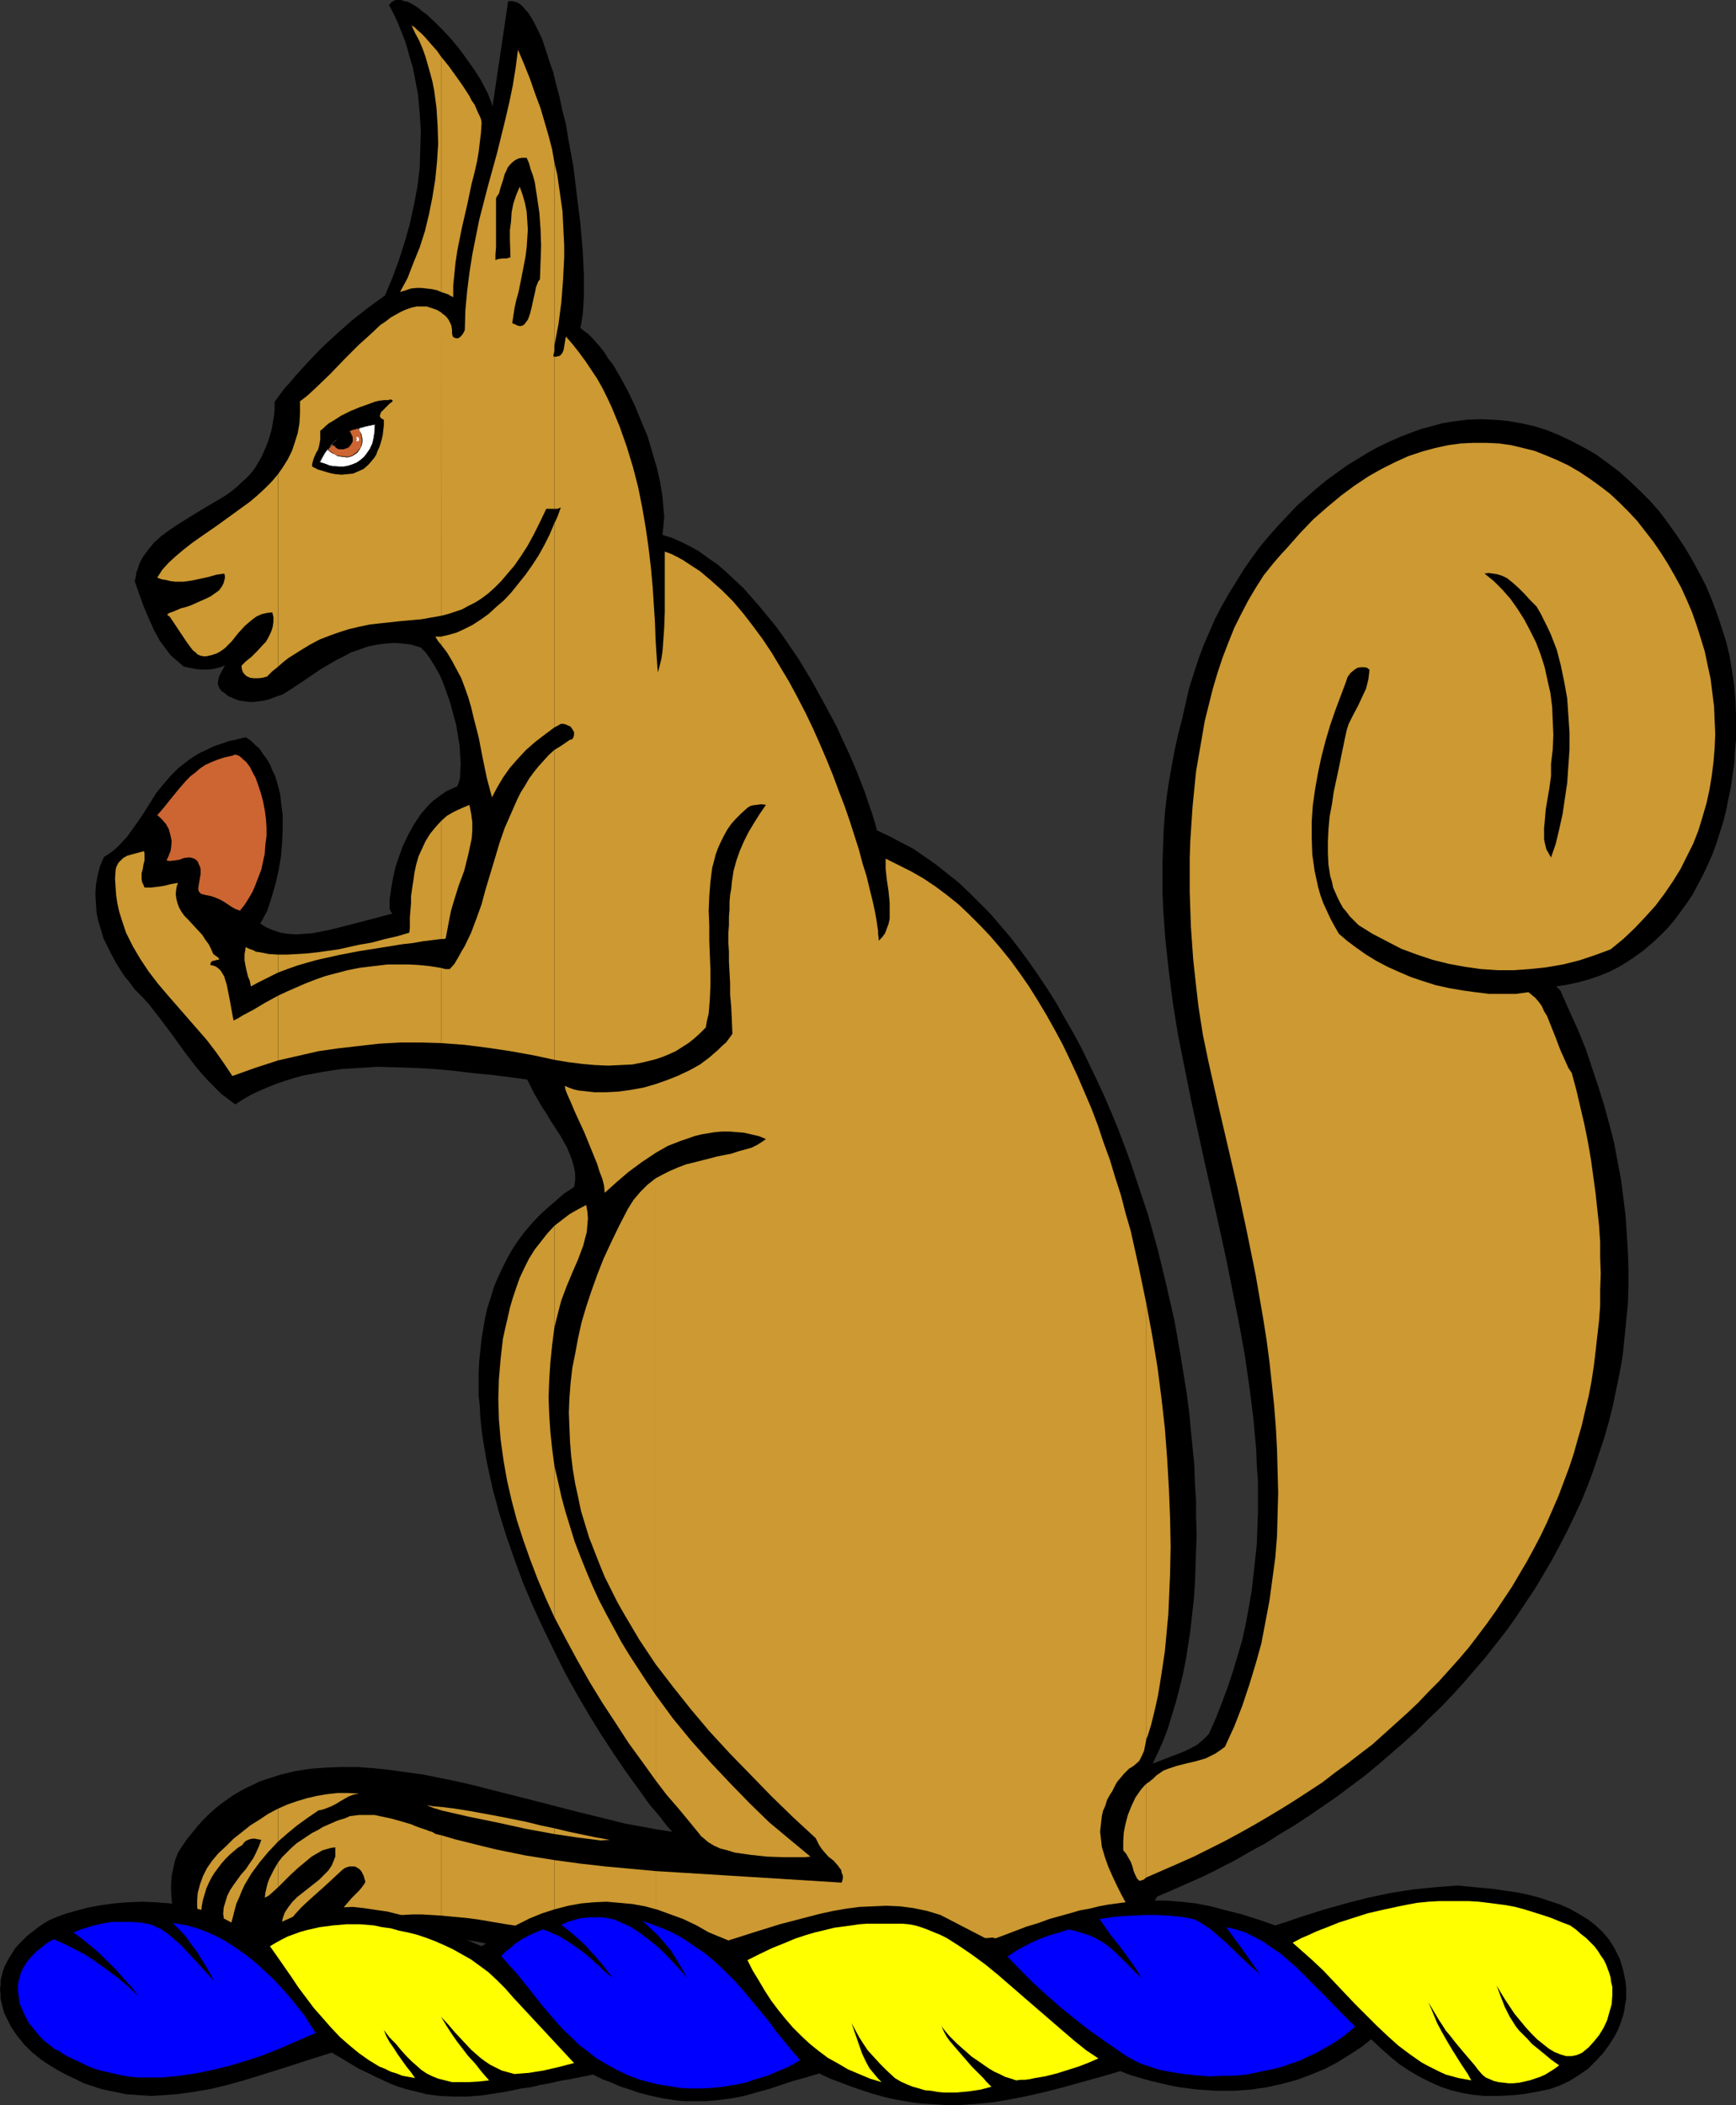 <?xml version="1.0" encoding="UTF-8" standalone="no"?>
<svg
   version="1.0"
   width="128.382mm"
   height="155.668mm"
   id="svg60"
   sodipodi:docname="Squirrel 1.wmf"
   xmlns:inkscape="http://www.inkscape.org/namespaces/inkscape"
   xmlns:sodipodi="http://sodipodi.sourceforge.net/DTD/sodipodi-0.dtd"
   xmlns="http://www.w3.org/2000/svg"
   xmlns:svg="http://www.w3.org/2000/svg">
  <rect width="100%" height="100%" fill="#333333" stroke="none"/>
  <sodipodi:namedview
     id="namedview60"
     pagecolor="#ffffff"
     bordercolor="#000000"
     borderopacity="0.25"
     inkscape:showpageshadow="2"
     inkscape:pageopacity="0.0"
     inkscape:pagecheckerboard="0"
     inkscape:deskcolor="#d1d1d1"
     inkscape:document-units="mm" />
  <defs
     id="defs1">
    <pattern
       id="WMFhbasepattern"
       patternUnits="userSpaceOnUse"
       width="6"
       height="6"
       x="0"
       y="0" />
  </defs>
  <path
     style="fill:#000000;fill-opacity:1;fill-rule:evenodd;stroke:none"
     d="m 326.553,548.925 0.485,-1.616 v -1.616 -1.454 l -0.323,-1.293 -0.485,-1.293 -0.485,-1.293 -1.293,-2.262 -1.131,-2.262 -0.485,-0.97 -0.323,-0.97 -0.162,-0.97 0.162,-0.97 0.323,-0.97 0.646,-0.97 4.524,-1.939 4.363,-1.939 4.363,-1.939 4.201,-2.101 4.363,-2.262 4.201,-2.424 4.201,-2.262 4.04,-2.585 4.039,-2.424 4.201,-2.747 7.756,-5.333 3.878,-2.909 3.878,-2.909 3.716,-3.07 3.555,-3.07 3.555,-3.07 3.555,-3.232 3.393,-3.393 3.393,-3.232 3.232,-3.393 3.232,-3.555 3.07,-3.555 3.07,-3.555 2.908,-3.717 2.908,-3.717 2.747,-3.878 2.585,-3.878 2.585,-3.878 2.424,-4.04 2.262,-3.878 2.262,-4.201 2.101,-4.04 2.101,-4.363 1.939,-4.201 1.777,-4.363 1.616,-4.363 1.454,-4.363 1.454,-4.363 1.293,-4.525 1.131,-4.525 0.969,-4.686 0.969,-4.686 0.808,-4.686 0.485,-4.686 0.485,-4.848 0.485,-4.848 0.162,-4.848 v -4.848 l -0.162,-5.009 -0.323,-4.848 -0.323,-5.009 -0.646,-5.171 -0.646,-5.009 -0.969,-5.171 -0.969,-5.171 -1.293,-5.009 -1.454,-5.333 -1.616,-5.171 -1.777,-5.332 -1.777,-5.333 -2.101,-5.171 -2.424,-5.332 -2.424,-5.494 v -0.162 l -0.162,-0.162 -0.485,-0.485 -0.485,-0.485 -0.162,-0.162 v 0 l 3.07,-0.485 3.07,-0.646 2.908,-0.808 2.908,-0.97 2.747,-1.131 2.585,-1.293 2.424,-1.454 2.424,-1.616 2.424,-1.778 2.262,-1.939 2.101,-1.939 2.101,-2.101 1.939,-2.262 1.777,-2.424 1.777,-2.424 1.616,-2.424 1.454,-2.747 1.454,-2.747 1.293,-2.747 1.293,-2.909 1.131,-3.07 0.969,-3.07 0.969,-3.07 0.808,-3.232 0.646,-3.232 0.646,-3.07 0.485,-3.393 0.485,-3.393 0.162,-3.232 0.323,-3.393 v -3.393 -3.393 l -0.162,-4.201 -0.323,-4.04 -0.646,-4.201 -0.646,-4.04 -0.969,-4.04 -1.293,-4.04 -1.293,-3.878 -1.454,-3.878 -1.616,-3.878 -1.939,-3.717 -1.939,-3.555 -2.101,-3.555 -2.262,-3.393 -2.424,-3.393 -2.424,-3.232 -2.585,-2.909 -2.908,-2.909 -2.908,-2.747 -2.908,-2.585 -3.232,-2.424 -3.07,-2.262 -3.393,-1.939 -3.393,-1.778 -3.393,-1.616 -3.555,-1.454 -3.555,-1.131 -3.716,-0.808 -3.716,-0.646 -3.716,-0.323 -3.878,-0.162 -3.878,0.162 -3.878,0.485 -2.908,0.485 -2.908,0.808 -3.07,0.808 -3.07,1.131 -2.908,1.131 -2.908,1.293 -3.07,1.454 -2.908,1.616 -2.908,1.778 -2.908,1.778 -2.908,2.101 -2.908,2.101 -2.747,2.262 -2.747,2.424 -2.747,2.424 -2.585,2.747 -2.585,2.747 -2.585,2.909 -2.424,2.909 -2.262,3.07 -2.262,3.232 -2.101,3.393 -2.101,3.393 -1.939,3.393 -1.939,3.717 -1.616,3.717 -1.616,3.717 -1.454,3.878 -1.293,4.04 -1.293,4.04 -0.969,4.201 -0.969,4.363 -1.131,4.363 -0.969,4.363 -0.808,4.363 -0.808,4.525 -0.646,4.363 -0.485,4.525 -0.323,4.363 -0.162,4.363 -0.162,4.525 v 4.363 4.525 l 0.162,4.363 0.646,8.888 0.969,8.888 1.131,8.888 1.454,8.888 1.777,8.888 1.777,8.888 3.878,17.775 4.04,17.937 1.939,8.888 1.777,8.888 1.777,8.888 1.616,8.888 1.293,8.888 1.131,8.888 0.808,8.888 0.162,4.363 0.323,4.525 v 4.363 4.363 l -0.162,4.525 -0.162,4.363 -0.485,4.525 -0.485,4.363 -0.485,4.363 -0.808,4.525 -0.808,4.363 -0.969,4.525 -1.293,4.363 -1.293,4.363 -1.454,4.363 -1.616,4.363 -1.777,4.525 -1.939,4.363 -0.808,0.808 -0.808,0.808 -1.777,1.454 -1.777,0.97 -2.101,0.97 -4.201,1.616 -2.101,0.808 -2.101,0.808 1.454,-3.07 1.454,-3.232 1.293,-3.393 1.131,-3.717 1.131,-3.717 0.969,-3.717 0.969,-3.878 0.808,-4.04 0.646,-4.04 0.646,-4.201 0.485,-4.363 0.485,-4.363 0.323,-4.525 0.162,-4.525 0.162,-4.686 0.162,-4.525 -0.162,-4.848 v -4.686 l -0.323,-4.848 -0.162,-5.009 -0.485,-4.848 -0.485,-5.009 -0.485,-5.009 -0.646,-5.009 -1.616,-10.019 -1.777,-10.18 -2.262,-10.019 -2.424,-10.019 -2.747,-9.857 -1.616,-4.848 -1.616,-4.848 -1.616,-4.848 -1.777,-4.848 -1.777,-4.686 -1.939,-4.686 -1.939,-4.525 -2.101,-4.525 -2.101,-4.363 -2.101,-4.363 -2.262,-4.201 -2.424,-4.201 -2.262,-4.04 -2.424,-3.878 -2.585,-3.878 -2.585,-3.717 -2.585,-3.555 -2.747,-3.555 -2.908,-3.393 -2.747,-3.232 -2.908,-2.909 -2.908,-2.909 -3.07,-2.909 -3.07,-2.424 -3.232,-2.585 -3.232,-2.262 -3.07,-2.101 -3.393,-1.778 -3.393,-1.778 -3.393,-1.616 -0.646,-2.424 -0.808,-2.585 -0.969,-2.747 -0.969,-2.909 -1.131,-2.909 -1.131,-2.909 -1.293,-3.07 -1.454,-3.232 -1.454,-3.07 -1.454,-3.232 -3.393,-6.302 -3.555,-6.464 -3.716,-6.14 -4.201,-6.14 -2.101,-2.909 -2.262,-2.747 -2.262,-2.747 -2.262,-2.585 -2.262,-2.585 -2.424,-2.262 -2.424,-2.262 -2.424,-2.101 -2.585,-1.778 -2.424,-1.778 -2.585,-1.454 -2.585,-1.293 -2.585,-1.131 -2.585,-0.808 0.162,-1.616 0.162,-1.616 0.162,-1.778 -0.162,-1.778 -0.162,-1.939 -0.162,-1.939 -0.323,-1.939 -0.323,-2.101 -0.969,-4.201 -1.293,-4.363 -1.293,-4.363 -1.777,-4.201 -1.777,-4.363 -1.939,-4.04 -2.101,-3.878 -2.101,-3.555 -1.293,-1.616 -0.969,-1.616 -1.131,-1.454 -1.131,-1.293 -1.131,-1.293 -1.131,-1.131 -1.293,-0.97 -0.969,-0.808 0.162,-0.808 0.162,-0.97 0.323,-1.939 0.162,-2.424 0.162,-2.585 v -2.909 -3.232 l -0.162,-3.232 -0.162,-3.555 -0.323,-3.555 -0.323,-3.878 -0.485,-3.878 -0.485,-3.878 -0.969,-8.08 -1.454,-7.918 -0.646,-4.04 -0.969,-3.717 -0.808,-3.878 -0.969,-3.555 -0.808,-3.393 -1.131,-3.232 -0.969,-3.07 -0.969,-2.909 -1.131,-2.424 -1.131,-2.262 -1.131,-1.939 -0.646,-0.97 -0.646,-0.646 -0.485,-0.646 -0.646,-0.646 -0.646,-0.485 -0.646,-0.323 -0.646,-0.162 -0.485,-0.162 h -0.808 -0.485 l -4.363,29.41 -0.323,-1.131 -0.485,-1.131 -0.485,-1.293 -0.646,-1.293 -1.454,-2.747 -1.777,-2.747 -1.939,-2.747 -2.101,-2.909 -2.262,-2.747 -2.424,-2.585 L 121.508,6.14 119.246,4.04 118.115,3.232 116.984,2.262 116.014,1.616 114.883,0.97 113.914,0.485 112.944,0.323 112.136,0 h -0.808 -0.808 l -0.646,0.323 -0.646,0.485 -0.485,0.646 1.293,2.424 1.131,2.424 0.969,2.424 0.969,2.424 0.808,2.585 0.646,2.424 0.808,2.585 0.485,2.424 0.969,5.171 0.485,5.171 0.323,5.171 -0.162,5.171 -0.162,5.171 -0.646,5.171 -0.969,5.171 -1.131,5.171 -1.454,5.171 -1.616,5.009 -1.777,4.848 -2.101,5.009 -4.686,3.393 -4.524,3.555 -4.201,3.717 -4.201,3.878 -3.716,3.878 -3.555,3.878 -1.616,1.939 -1.616,1.778 -1.454,1.939 -1.293,1.778 v 2.101 l -0.162,1.778 -0.323,1.939 -0.323,1.778 -0.485,1.778 -0.485,1.616 -0.646,1.616 -0.646,1.454 -0.646,1.454 -1.616,2.747 -0.808,1.131 -0.969,1.131 -0.969,0.97 -1.131,0.97 -0.969,0.97 -1.939,1.616 -2.101,1.454 -4.686,2.747 -4.524,2.747 -4.363,2.747 -2.101,1.454 -1.939,1.454 -1.939,1.778 -1.454,1.778 -1.454,1.939 -1.131,2.101 -0.323,1.131 -0.485,1.293 -0.162,1.131 -0.323,1.293 1.293,3.717 1.293,3.555 1.454,3.393 1.454,3.232 1.616,2.909 0.969,1.293 0.969,1.293 0.969,1.293 1.293,1.131 1.131,0.97 1.293,1.131 1.616,0.323 1.616,0.323 1.616,0.162 h 1.777 l 1.616,-0.162 1.293,-0.323 1.131,-0.323 0.969,-0.485 0.162,-0.162 v -0.162 0.162 l -0.162,0.162 -0.323,0.323 -0.162,0.485 -0.646,1.131 -0.646,1.293 -0.323,1.454 v 0.646 l 0.162,0.646 0.323,0.646 0.485,0.646 0.969,0.646 0.969,0.808 1.131,0.485 1.131,0.485 1.131,0.323 1.293,0.162 1.131,0.162 h 1.293 l 1.293,-0.162 1.293,-0.162 1.454,-0.323 1.293,-0.485 1.293,-0.485 1.454,-0.485 1.293,-0.808 1.293,-0.808 3.878,-2.585 4.039,-2.747 4.363,-2.585 2.262,-1.131 2.101,-1.131 2.424,-0.808 2.262,-0.808 2.424,-0.485 2.424,-0.323 2.424,-0.162 2.424,0.162 2.424,0.323 2.585,0.808 0.646,0.646 0.646,0.646 1.293,1.778 1.293,2.101 1.293,2.262 1.131,2.585 0.969,2.747 0.969,2.747 0.808,3.07 0.808,2.909 0.485,2.909 0.485,2.909 0.162,2.747 0.162,2.585 -0.162,2.262 v 1.131 l -0.162,0.97 -0.323,0.97 -0.323,0.808 -1.454,0.646 -1.454,0.646 -1.454,0.97 -1.293,0.97 -1.293,0.97 -1.131,1.131 -1.131,1.293 -0.969,1.131 -1.939,2.909 -1.616,2.909 -1.454,3.07 -1.131,3.07 -0.969,2.909 -0.646,2.909 -0.485,2.747 -0.162,1.131 -0.162,1.131 -0.162,1.131 v 0.97 0.808 0.646 l 0.162,0.485 0.162,0.485 0.323,0.323 0.162,0.162 -4.847,1.293 -5.009,1.293 -5.009,1.293 -2.585,0.646 -2.424,0.485 -2.424,0.485 -2.424,0.162 -2.262,0.162 -2.262,-0.162 -2.101,-0.323 -1.939,-0.646 -1.939,-0.808 -0.808,-0.485 -0.969,-0.646 0.646,-0.97 0.646,-1.293 0.646,-1.131 0.485,-1.454 0.485,-1.454 0.485,-1.616 0.969,-3.393 0.808,-3.555 0.646,-3.717 0.323,-3.878 0.162,-3.878 v -3.878 l -0.485,-3.878 -0.162,-1.778 -0.485,-1.939 -0.485,-1.778 -0.485,-1.616 -0.808,-1.616 -0.646,-1.616 -0.969,-1.616 -0.969,-1.293 -0.969,-1.454 -1.293,-1.131 -1.131,-1.131 -1.454,-0.97 -2.585,0.646 -2.262,0.485 -2.262,0.808 -1.939,0.646 -1.939,0.97 -1.777,0.808 -1.616,0.97 -1.454,0.97 -1.454,1.131 -1.454,1.131 -1.131,1.131 -1.131,1.131 -2.101,2.424 -1.939,2.424 -1.616,2.585 -1.616,2.585 -1.616,2.424 -1.616,2.262 -1.616,2.262 -1.939,2.101 -0.969,0.97 -1.131,0.97 -1.131,0.808 -1.293,0.808 -1.131,2.585 -0.646,2.585 -0.485,2.585 -0.162,2.585 0.162,2.585 0.162,2.585 0.485,2.424 0.808,2.585 0.646,2.262 1.131,2.262 1.131,2.262 1.131,2.101 1.293,2.101 1.293,1.939 1.454,1.778 1.293,1.778 1.939,1.939 1.939,2.101 3.393,4.363 3.393,4.525 3.232,4.525 3.232,4.201 1.777,2.101 1.777,1.939 1.777,1.778 1.777,1.778 1.939,1.454 1.939,1.454 2.262,-1.454 2.262,-1.293 2.424,-1.131 2.262,-0.97 2.424,-0.97 2.424,-0.808 2.585,-0.808 2.424,-0.646 2.585,-0.485 2.585,-0.485 5.171,-0.808 5.171,-0.323 5.332,-0.323 5.332,0.162 5.332,0.162 5.332,0.323 5.332,0.485 5.332,0.646 5.171,0.485 5.009,0.646 4.847,0.646 0.969,1.939 0.969,1.939 2.262,3.878 1.293,1.939 1.131,1.939 2.424,3.717 1.131,1.939 0.969,1.778 0.808,1.939 0.646,1.778 0.485,1.778 0.323,1.778 v 1.939 l -0.323,1.778 -2.747,1.778 -2.424,2.101 -2.424,2.101 -2.262,2.101 -2.101,2.262 -1.939,2.262 -1.777,2.424 -1.616,2.424 -1.454,2.585 -1.293,2.585 -1.293,2.747 -1.131,2.747 -0.808,2.747 -0.969,2.909 -0.646,2.909 -0.485,2.909 -0.485,2.909 -0.323,3.07 -0.323,3.07 -0.162,3.232 v 3.07 3.232 l 0.323,3.07 0.162,3.232 0.323,3.232 0.485,3.393 1.131,6.464 1.454,6.625 1.777,6.625 2.101,6.787 2.262,6.464 2.424,6.625 2.747,6.464 2.908,6.302 3.07,6.302 3.07,6.14 3.232,5.817 3.393,5.817 3.393,5.494 3.393,5.171 3.393,5.009 3.393,4.686 3.232,4.525 1.777,2.101 1.616,1.939 1.454,1.939 1.616,1.778 -4.201,-0.646 -4.363,-0.808 -4.524,-0.808 -4.524,-1.131 -9.21,-2.262 -9.372,-2.424 -9.533,-2.424 -9.533,-2.424 -4.847,-1.131 -4.686,-0.97 -4.847,-0.97 -4.686,-0.646 -4.686,-0.646 -4.524,-0.485 -4.524,-0.323 h -4.524 l -4.363,0.162 -4.201,0.323 -4.201,0.646 -4.039,0.97 -4.039,1.293 -1.939,0.646 -1.939,0.97 -1.777,0.808 -1.777,0.97 -1.939,1.131 -1.616,1.131 -1.777,1.293 -1.616,1.293 -1.777,1.616 -1.454,1.454 -1.616,1.778 -1.454,1.778 -1.454,1.778 -1.454,2.101 -1.131,1.778 -0.808,2.101 -0.485,2.101 -0.485,2.262 -0.162,2.262 v 2.262 l 0.162,2.262 0.323,2.424 0.485,2.262 0.646,2.424 0.485,2.101 0.808,2.262 0.808,1.939 0.808,1.939 0.969,1.778 0.808,1.454 0.808,-0.646 0.808,-0.323 0.808,-0.323 0.808,-0.162 0.808,0.162 0.969,0.162 1.616,0.323 1.616,0.485 h 0.808 0.646 l 0.808,-0.162 0.646,-0.323 0.646,-0.646 0.485,-0.97 h 0.808 0.646 l 0.646,0.323 0.485,0.323 0.323,0.323 0.323,0.485 0.808,1.939 0.323,0.485 0.323,0.323 0.485,0.323 0.485,0.323 h 0.808 0.808 l 2.424,-3.232 1.293,-1.454 1.454,-1.454 1.454,-1.454 1.616,-1.454 1.939,-1.293 2.262,-1.293 v 0.485 l -0.162,0.646 -0.485,1.131 -0.646,1.293 -0.485,1.293 -0.485,1.131 v 0.808 l -0.162,0.485 0.162,0.646 0.323,0.485 0.323,0.485 0.485,0.485 1.616,-1.131 1.616,-0.97 1.777,-0.97 1.777,-0.97 1.616,-0.808 1.939,-0.646 1.939,-0.646 1.777,-0.485 4.039,-0.97 3.878,-0.646 4.201,-0.323 4.201,-0.162 4.363,0.162 4.201,0.323 4.201,0.323 4.201,0.646 4.201,0.808 4.04,0.646 4.04,0.97 3.878,0.97 4.04,0.97 4.04,0.808 4.04,0.808 4.04,0.646 4.201,0.485 4.04,0.485 4.201,0.323 4.201,0.323 8.402,0.323 h 8.402 l 8.564,-0.162 8.402,-0.323 17.127,-1.131 8.564,-0.646 8.402,-0.485 8.402,-0.485 8.402,-0.323 8.241,-0.323 h 8.241 l 0.808,0.162 h 1.131 l 0.969,0.162 2.585,0.485 1.454,0.323 2.908,0.646 3.232,0.646 3.393,0.808 6.786,1.454 3.555,0.485 3.232,0.323 3.07,0.323 h 1.616 l 1.293,-0.162 1.454,-0.162 1.293,-0.162 1.131,-0.485 0.969,-0.323 0.969,-0.485 0.969,-0.646 0.646,-0.808 z"
     id="path1" />
  <path
     style="fill:#cc9932;fill-opacity:1;fill-rule:evenodd;stroke:none"
     d="m 320.413,545.855 v 0.808 l 0.323,-0.323 v -0.485 z"
     id="path2" />
  <path
     style="fill:#cc9932;fill-opacity:1;fill-rule:evenodd;stroke:none"
     d="m 320.413,498.509 v 26.178 l 8.887,-3.878 4.363,-1.939 4.201,-2.101 4.201,-2.101 4.201,-2.262 4.04,-2.262 3.878,-2.262 4.04,-2.424 3.878,-2.424 3.716,-2.424 3.716,-2.424 3.555,-2.747 3.555,-2.585 3.555,-2.747 3.393,-2.585 3.232,-2.909 3.232,-2.909 3.232,-2.909 3.07,-2.909 2.908,-3.07 2.908,-2.909 2.908,-3.232 2.747,-3.07 2.747,-3.232 2.585,-3.393 2.424,-3.232 2.424,-3.393 2.262,-3.393 2.262,-3.393 2.101,-3.555 2.101,-3.555 1.939,-3.555 1.939,-3.717 1.777,-3.717 1.616,-3.717 1.616,-3.717 1.454,-3.878 1.454,-3.878 1.293,-3.878 1.131,-4.04 1.131,-3.878 0.969,-4.201 0.969,-4.04 0.808,-4.201 0.646,-4.201 0.485,-4.04 0.485,-4.363 0.485,-4.201 0.323,-4.363 v -4.363 l 0.162,-4.525 -0.162,-4.525 v -4.363 l -0.323,-4.686 -0.485,-4.525 -0.485,-4.525 -0.646,-4.686 -0.646,-4.686 -0.808,-4.686 -0.969,-4.848 -1.131,-4.848 -1.131,-4.848 -1.293,-4.848 -0.969,-1.454 -0.646,-1.454 -1.454,-3.232 -0.646,-1.616 -0.646,-1.778 -1.293,-3.232 -1.293,-3.232 -0.808,-1.293 -0.646,-1.454 -0.808,-1.131 -0.969,-1.131 -0.969,-0.808 -0.969,-0.808 -3.555,0.485 h -3.716 -3.716 l -3.878,-0.485 -3.555,-0.485 -3.716,-0.646 -3.716,-0.808 -3.555,-1.131 -3.393,-1.131 -3.393,-1.454 -3.232,-1.454 -3.07,-1.616 -2.908,-1.778 -2.747,-1.939 -2.585,-1.939 -2.262,-1.939 -1.293,-2.262 -1.131,-2.101 -0.969,-2.101 -0.969,-2.101 -0.808,-2.262 -0.646,-2.262 -0.485,-2.262 -0.485,-2.262 -0.323,-2.262 -0.323,-2.262 -0.162,-4.686 v -4.525 l 0.323,-4.686 0.646,-4.525 0.808,-4.525 0.969,-4.525 1.131,-4.363 1.293,-4.363 1.454,-4.201 1.454,-3.878 1.454,-3.878 0.485,-1.454 0.808,-1.131 0.969,-0.808 0.969,-0.646 0.969,-0.162 h 0.969 l 0.808,0.162 0.323,0.323 0.323,0.162 -0.162,1.454 -0.162,1.293 -0.323,1.293 -0.323,1.293 -1.131,2.424 -1.131,2.424 -1.293,2.424 -1.293,2.585 -0.485,1.454 -0.323,1.454 -0.323,1.454 -0.323,1.616 -0.646,3.07 -0.646,3.232 -1.454,6.787 -0.485,3.393 -0.646,3.393 -0.323,3.555 -0.162,3.393 v 3.393 l 0.162,3.232 0.485,3.07 0.485,1.616 0.323,1.616 0.646,1.454 0.646,1.454 0.646,1.293 0.808,1.454 0.969,1.131 0.969,1.293 1.131,1.131 1.293,1.293 3.878,2.424 4.04,2.101 4.039,2.101 4.363,1.616 4.363,1.454 4.524,1.131 4.363,0.808 4.524,0.646 4.686,0.323 h 4.686 l 4.524,-0.323 4.524,-0.485 4.686,-0.808 4.524,-1.131 4.363,-1.454 4.363,-1.616 3.555,-2.909 3.232,-3.07 2.908,-3.07 2.908,-3.232 2.424,-3.232 2.424,-3.555 2.101,-3.393 1.777,-3.555 1.777,-3.555 1.454,-3.717 1.131,-3.717 1.131,-3.878 0.808,-3.717 0.646,-3.878 0.485,-3.878 0.323,-3.878 0.162,-3.878 -0.162,-3.878 -0.162,-3.878 -0.485,-3.878 -0.485,-3.878 -0.808,-3.717 -0.808,-3.878 -1.131,-3.717 -1.131,-3.555 -1.293,-3.717 -1.454,-3.393 -1.616,-3.555 -1.777,-3.232 -1.939,-3.393 -1.939,-3.07 -2.101,-3.07 -2.262,-2.909 -2.262,-2.909 -2.424,-2.585 -2.585,-2.585 -2.585,-2.424 -2.747,-2.101 -2.908,-2.101 -2.908,-1.939 -3.07,-1.778 -3.07,-1.454 -3.07,-1.293 -3.232,-1.293 -3.232,-0.808 -3.393,-0.808 -3.393,-0.485 -3.555,-0.162 h -3.555 l -3.555,0.162 -3.555,0.485 -3.716,0.808 -3.555,0.97 -3.878,1.293 -3.555,1.616 -3.878,1.939 -3.716,2.101 -3.878,2.585 -3.716,2.747 -3.878,3.232 -3.878,3.393 -3.716,3.878 -3.716,4.201 -1.939,2.101 -1.939,2.262 -2.585,3.232 -2.262,3.555 -2.101,3.555 -1.939,3.717 -1.939,3.878 -1.616,4.04 -1.616,4.201 -1.454,4.363 -1.293,4.363 -1.131,4.525 -1.131,4.525 -0.808,4.686 -0.808,4.686 -0.808,4.686 -0.485,4.848 -0.485,4.848 -0.646,9.695 -0.162,4.848 v 4.848 4.686 l 0.162,4.848 0.162,4.686 0.323,4.686 0.323,4.525 0.485,4.525 0.485,4.363 0.485,4.201 0.646,4.201 0.646,4.04 0.808,3.878 0.808,3.878 2.585,11.473 2.747,11.796 2.747,11.796 2.585,12.119 2.424,11.958 2.101,12.119 0.969,6.14 0.808,6.14 0.646,5.979 0.646,6.14 0.485,6.14 0.323,6.14 0.162,5.979 0.162,6.14 -0.162,5.979 -0.162,6.14 -0.485,5.979 -0.808,5.979 -0.808,5.979 -1.131,5.979 -1.131,5.979 -1.616,5.817 -1.777,5.817 -1.939,5.817 -2.262,5.817 -2.585,5.656 -1.293,0.97 -1.454,0.97 -1.293,0.646 -1.293,0.646 -2.747,0.808 -2.747,0.646 -2.585,0.646 -2.424,0.808 -1.293,0.485 -0.969,0.646 -1.131,0.808 -0.969,0.97 -0.485,0.323 -0.323,0.323 z"
     id="path3" />
  <path
     style="fill:#cc9932;fill-opacity:1;fill-rule:evenodd;stroke:none"
     d="m 320.413,364.388 v 121.517 l 0.323,-0.646 0.162,-0.485 0.808,-2.585 0.646,-2.585 0.646,-2.747 0.646,-2.909 0.485,-2.909 0.485,-3.07 0.485,-3.232 0.485,-3.232 0.323,-3.393 0.323,-3.555 0.323,-3.393 0.162,-3.717 0.162,-3.717 0.162,-3.717 0.162,-7.756 -0.162,-8.08 -0.323,-8.08 -0.485,-8.403 -0.646,-8.564 -0.969,-8.564 -1.131,-8.726 -1.454,-8.726 z"
     id="path4" />
  <path
     style="fill:#cc9932;fill-opacity:1;fill-rule:evenodd;stroke:none"
     d="M 320.413,485.904 V 364.388 l -2.101,-10.18 -2.262,-10.18 -1.454,-5.009 -1.293,-5.009 -1.616,-5.009 -1.454,-4.848 -1.777,-4.848 -1.616,-4.848 -1.777,-4.686 -1.939,-4.525 -1.939,-4.525 -2.101,-4.525 -2.101,-4.363 -2.262,-4.201 -2.262,-4.04 -2.424,-4.04 -2.424,-3.878 -2.585,-3.717 -2.585,-3.555 -2.747,-3.393 -2.908,-3.393 -2.908,-3.07 -2.908,-2.909 -3.07,-2.909 -3.232,-2.585 -3.232,-2.424 -3.393,-2.262 -3.393,-1.939 -3.555,-1.778 -3.555,-1.778 v 1.454 1.293 l 0.323,3.07 0.485,3.232 0.323,3.232 v 1.616 1.454 1.454 l -0.323,1.454 -0.485,1.293 -0.485,1.293 -0.808,1.131 -0.969,0.97 v -0.808 l -0.162,-0.97 v -0.97 l -0.162,-0.97 -0.162,-1.131 -0.162,-1.131 -0.485,-2.585 -0.646,-2.909 -0.808,-3.232 -0.808,-3.393 -1.131,-3.555 -0.969,-3.717 -1.293,-4.04 -1.293,-4.04 -1.454,-4.201 -1.616,-4.201 -1.616,-4.363 -1.777,-4.363 -1.939,-4.525 -1.939,-4.363 -2.101,-4.363 -2.262,-4.363 -2.262,-4.201 -2.424,-4.04 -2.424,-4.04 -2.585,-3.878 -2.747,-3.717 -2.747,-3.555 -2.747,-3.232 -3.07,-3.07 -3.07,-2.747 -3.07,-2.585 -3.232,-2.101 -1.454,-0.97 -1.777,-0.97 -1.616,-0.808 -1.777,-0.646 v 1.939 5.979 4.363 4.525 l -0.162,4.525 -0.323,4.525 -0.162,2.101 -0.323,2.101 -0.485,1.939 -0.485,1.778 -0.162,-2.101 -0.162,-2.262 -0.162,-2.424 -0.162,-2.585 v 117.477 l 1.939,-0.646 1.939,-0.808 1.777,-0.808 1.777,-1.131 1.777,-1.131 1.616,-1.293 1.616,-1.454 1.616,-1.616 0.323,-1.939 0.485,-1.939 0.323,-4.04 0.162,-3.878 v -4.201 l -0.323,-8.403 v -4.04 l -0.162,-4.201 0.162,-4.04 0.323,-4.04 0.485,-3.878 0.485,-1.778 0.485,-1.939 0.646,-1.778 0.808,-1.778 0.808,-1.616 0.969,-1.778 1.131,-1.616 1.293,-1.454 1.454,-1.454 1.616,-1.454 0.646,-0.485 0.808,-0.323 1.293,-0.162 1.293,-0.162 1.293,0.162 -1.777,2.585 -1.616,2.585 -1.454,2.424 -1.293,2.585 -1.131,2.585 -0.969,2.747 -0.808,2.909 -0.485,3.232 -0.162,1.778 -0.323,1.778 -0.162,1.939 v 2.101 l -0.162,2.101 v 2.262 l -0.162,2.262 v 2.585 l 0.162,2.585 v 2.747 l 0.162,2.909 0.162,3.07 v 3.232 l 0.323,3.555 0.162,3.555 0.162,3.878 -0.808,1.131 -0.969,1.293 -1.131,0.97 -1.131,1.131 -2.424,2.101 -2.585,1.939 -2.908,1.616 -3.07,1.454 -3.232,1.293 -3.232,1.131 v 19.229 l 3.393,-1.939 3.716,-1.454 1.939,-0.646 1.777,-0.646 1.939,-0.485 1.939,-0.323 1.939,-0.323 2.101,-0.162 h 1.939 l 1.939,0.162 2.101,0.162 2.101,0.485 2.101,0.485 1.939,0.808 -1.131,0.808 -1.293,0.808 -1.616,0.808 -1.777,0.485 -1.777,0.485 -1.939,0.646 -4.039,0.808 -4.363,1.131 -4.524,1.131 -2.101,0.808 -2.262,0.97 -1.939,0.97 -2.101,1.131 v 135.737 l 4.847,6.302 5.009,6.302 5.171,6.14 5.655,6.14 5.817,5.979 5.817,5.979 6.14,5.979 6.302,5.817 0.485,0.97 0.485,0.97 0.646,0.97 0.646,0.808 1.293,1.454 1.454,1.131 1.131,1.293 0.485,0.646 0.485,0.646 0.162,0.808 0.323,0.808 v 0.808 l -0.323,1.131 -12.926,-0.808 -12.926,-0.808 -13.088,-0.808 -13.088,-0.808 v 20.037 l 4.201,0.162 4.363,0.323 4.524,0.162 4.686,0.162 5.009,0.162 h 5.171 11.149 l 5.978,-0.162 h 6.14 l 6.463,-0.323 6.786,-0.162 6.948,-0.323 7.271,-0.485 7.594,-0.323 7.917,-0.646 1.777,0.485 2.101,0.323 2.101,0.485 2.262,0.485 5.009,0.646 5.171,0.97 5.009,0.808 2.585,0.323 2.424,0.323 2.101,0.485 2.262,0.323 1.939,0.323 1.777,0.323 h 1.616 l 1.939,-0.162 h 0.969 l 0.969,-0.323 0.646,-0.323 0.323,-0.162 v -0.162 l 0.323,-0.808 -0.808,-2.747 -0.969,-2.909 -1.293,-2.585 -1.293,-2.747 -2.908,-5.333 -1.293,-2.585 -1.293,-2.747 -1.131,-2.585 -0.969,-2.747 -0.808,-2.747 -0.323,-2.909 -0.162,-1.293 0.162,-1.454 0.162,-1.454 0.162,-1.454 0.323,-1.454 0.646,-1.454 0.485,-1.616 0.808,-1.454 0.646,-0.97 0.485,-0.97 0.485,-0.97 0.485,-0.808 0.969,-1.131 0.808,-0.97 0.808,-0.808 0.646,-0.646 0.808,-0.485 0.485,-0.323 1.131,-0.97 0.485,-0.485 0.323,-0.646 0.485,-0.97 0.485,-1.131 0.323,-1.616 0.162,-0.808 z"
     id="path5" />
  <path
     style="fill:#cc9932;fill-opacity:1;fill-rule:evenodd;stroke:none"
     d="M 320.413,524.686 V 498.509 l -0.808,0.808 -0.808,0.97 -1.454,2.101 -1.131,2.424 -0.969,2.424 -0.646,2.424 -0.485,2.424 -0.162,2.585 v 2.424 l 0.808,0.97 0.646,1.131 0.646,1.131 0.485,1.293 0.323,1.293 0.485,1.131 0.485,0.97 0.646,0.646 1.131,-0.323 z"
     id="path6" />
  <path
     style="fill:#cc9932;fill-opacity:1;fill-rule:evenodd;stroke:none"
     d="m 183.232,473.624 v 23.915 l 3.07,4.04 3.232,3.717 3.07,3.717 2.908,3.555 0.485,0.646 0.646,0.485 1.293,1.131 1.616,0.97 1.777,0.808 1.939,0.485 2.101,0.646 2.262,0.323 2.262,0.323 4.524,0.485 4.524,0.162 h 5.978 l 1.616,-0.162 -5.655,-4.686 -5.817,-4.848 -5.494,-5.332 -5.494,-5.656 -5.494,-5.817 -5.332,-5.979 -5.171,-6.302 z"
     id="path7" />
  <path
     style="fill:#cc9932;fill-opacity:1;fill-rule:evenodd;stroke:none"
     d="M 183.232,296.035 V 178.558 l -0.162,-4.686 -0.323,-4.848 -0.323,-5.009 -0.485,-5.333 -0.646,-5.494 -0.808,-5.656 -0.969,-5.656 -1.131,-5.656 -1.454,-5.656 -1.777,-5.817 -1.939,-5.494 -1.131,-2.747 -1.131,-2.747 -1.293,-2.747 -1.293,-2.585 -1.454,-2.585 -1.616,-2.424 -1.616,-2.424 -1.777,-2.424 -1.777,-2.262 -1.939,-2.262 -0.162,0.808 -0.162,0.97 -0.162,0.97 -0.162,0.97 -0.323,0.808 -0.485,0.646 -0.485,0.323 h -0.323 l -0.485,0.162 h -0.485 v 42.498 h 0.808 l 0.485,-0.162 0.323,-0.162 h 0.162 l -0.808,2.262 -0.485,1.131 -0.485,0.97 v 57.042 l 0.969,-0.485 0.808,-0.485 h 0.808 l 0.646,0.162 0.646,0.323 0.485,0.162 0.323,0.323 0.323,0.485 0.485,0.808 v 0.808 l -0.162,0.646 -0.162,0.323 -0.323,0.323 h -0.323 l -0.323,0.162 -2.101,1.454 -2.101,1.293 v 86.613 l 3.878,0.646 3.878,0.485 3.555,0.323 3.716,0.162 3.393,-0.162 3.393,-0.162 3.232,-0.646 z"
     id="path8" />
  <path
     style="fill:#cc9932;fill-opacity:1;fill-rule:evenodd;stroke:none"
     d="m 183.232,322.213 v -19.229 l -3.393,0.97 -3.555,0.646 -3.555,0.485 -3.232,0.162 h -3.393 l -2.908,-0.323 -1.454,-0.162 -1.454,-0.323 -1.293,-0.485 -1.131,-0.485 0.162,0.97 0.485,1.293 0.646,1.454 0.646,1.454 0.808,1.939 0.808,1.778 0.969,2.101 0.969,2.101 1.777,4.363 1.777,4.363 0.646,2.101 0.808,2.101 0.485,1.939 0.162,1.939 3.232,-2.909 3.393,-2.909 3.716,-2.747 1.939,-1.293 z"
     id="path9" />
  <path
     style="fill:#cc9932;fill-opacity:1;fill-rule:evenodd;stroke:none"
     d="M 183.232,465.059 V 329.323 l -2.262,1.778 -1.939,1.939 -0.969,1.131 -0.969,1.131 -0.808,1.293 -0.808,1.293 -2.424,4.686 -2.262,4.686 -2.101,4.525 -1.777,4.525 -1.616,4.525 -1.454,4.363 -1.293,4.363 -0.969,4.363 -0.808,4.363 -0.808,4.04 -0.485,4.201 -0.323,4.201 -0.162,4.04 0.162,4.04 0.162,4.04 0.323,4.04 0.485,3.878 0.646,3.878 0.808,3.717 0.808,3.878 1.131,3.717 1.131,3.717 1.454,3.717 1.454,3.717 1.454,3.555 1.777,3.555 1.777,3.555 1.939,3.393 2.101,3.555 2.101,3.555 2.262,3.393 z"
     id="path10" />
  <path
     style="fill:#cc9932;fill-opacity:1;fill-rule:evenodd;stroke:none"
     d="m 183.232,497.539 v -23.915 l -2.424,-3.555 -2.424,-3.717 -2.424,-3.717 -2.262,-3.717 -2.101,-3.878 -2.101,-3.878 -2.101,-4.04 -1.777,-3.878 -1.777,-4.201 -1.616,-4.04 -1.616,-4.201 -1.293,-4.201 -1.293,-4.201 -1.131,-4.201 -0.969,-4.363 -0.969,-4.201 v 42.337 l 3.232,6.14 3.232,5.979 3.393,5.979 3.555,5.817 3.716,5.656 3.555,5.494 3.878,5.333 z"
     id="path11" />
  <path
     style="fill:#cc9932;fill-opacity:1;fill-rule:evenodd;stroke:none"
     d="m 183.232,542.946 v -20.037 l -14.057,-1.293 -7.11,-0.808 -7.11,-0.97 v 20.037 l 3.07,0.323 3.232,0.485 3.232,0.323 3.393,0.485 3.716,0.323 3.555,0.485 4.04,0.323 z"
     id="path12" />
  <path
     style="fill:#cc9932;fill-opacity:1;fill-rule:evenodd;stroke:none"
     d="m 154.955,510.951 v 1.616 l 6.463,0.97 6.463,0.808 2.585,-0.162 -3.716,-0.646 -3.878,-0.808 -3.878,-0.808 z"
     id="path13" />
  <path
     style="fill:#cc9932;fill-opacity:1;fill-rule:evenodd;stroke:none"
     d="m 154.955,342.573 v 28.44 l 0.485,-1.939 0.485,-1.939 0.485,-1.939 0.485,-1.778 1.454,-3.878 1.616,-3.878 1.616,-3.717 1.454,-3.878 0.485,-1.939 0.485,-1.778 0.162,-1.939 0.162,-1.939 -0.162,-1.939 -0.323,-1.778 -2.424,1.293 -2.262,1.293 -2.101,1.616 z"
     id="path14" />
  <path
     style="fill:#cc9932;fill-opacity:1;fill-rule:evenodd;stroke:none"
     d="m 154.955,45.407 v 51.224 l 1.131,-5.979 0.808,-6.14 0.485,-6.302 0.323,-6.302 v -3.232 l -0.162,-3.232 -0.162,-3.232 -0.162,-3.232 -0.485,-3.393 -0.485,-3.393 -0.485,-3.393 z"
     id="path15" />
  <path
     style="fill:#cc9932;fill-opacity:1;fill-rule:evenodd;stroke:none"
     d="M 154.955,96.631 V 45.407 l -0.646,-3.717 -0.969,-3.717 -1.131,-3.878 -1.131,-3.878 -1.454,-3.878 -1.454,-4.201 -1.616,-4.04 -1.777,-4.201 -0.646,5.009 -0.808,5.009 -0.969,4.686 -1.131,4.848 -2.262,9.211 -2.585,9.372 -2.424,9.372 -0.969,4.848 -0.969,4.848 -0.808,5.171 -0.646,5.171 -0.485,5.333 -0.162,5.494 -0.485,0.97 -0.646,0.808 -0.485,0.323 -0.162,0.162 h -0.162 -0.485 l -0.485,-0.162 -0.323,-0.162 -0.162,-0.323 -0.162,-0.646 v -0.97 l -0.162,-1.131 -0.162,-0.485 -0.323,-0.646 -0.323,-0.646 -0.485,-0.646 -0.646,-0.646 -0.969,-0.646 v 84.674 l 1.939,-0.485 1.939,-0.646 1.939,-0.646 1.777,-0.97 1.939,-0.97 1.777,-1.131 1.939,-1.454 1.777,-1.616 1.777,-1.778 1.777,-2.101 1.939,-2.262 1.777,-2.585 1.777,-2.747 1.777,-3.232 1.777,-3.555 1.777,-3.717 h 2.262 v -42.498 0 l -0.323,-0.162 0.323,-1.454 v -0.646 z"
     id="path16" />
  <path
     style="fill:#cc9932;fill-opacity:1;fill-rule:evenodd;stroke:none"
     d="m 154.955,203.282 v -57.042 l -1.293,3.07 -1.454,2.909 -1.616,2.909 -1.777,2.747 -1.939,2.747 -1.939,2.424 -1.939,2.424 -2.101,2.262 -2.262,1.939 -2.101,1.939 -2.262,1.616 -2.262,1.454 -2.262,1.131 -2.101,0.97 -2.262,0.646 -2.101,0.485 v 2.262 l 1.616,2.101 1.454,2.424 1.293,2.424 1.293,2.424 0.969,2.585 0.969,2.747 0.808,2.747 0.646,2.747 1.454,5.656 1.131,5.817 1.131,5.494 1.454,5.494 1.454,-2.747 1.616,-2.747 1.939,-2.747 2.262,-2.585 2.262,-2.424 2.585,-2.262 2.747,-2.101 z"
     id="path17" />
  <path
     style="fill:#cc9932;fill-opacity:1;fill-rule:evenodd;stroke:none"
     d="m 154.955,296.197 v -86.613 l -1.616,1.454 -1.454,1.616 -1.454,1.616 -1.293,1.616 -1.293,1.778 -1.131,1.939 -1.131,1.778 -0.969,1.939 -1.777,4.04 -1.777,4.04 -1.454,4.201 -1.293,4.363 -2.585,8.564 -1.131,4.201 -1.454,4.04 -1.454,3.878 -1.777,3.717 -0.969,1.616 -0.969,1.778 -0.969,1.616 -1.293,1.454 h -1.293 l -1.131,-0.323 v 21.007 l 6.463,0.485 6.463,0.808 6.463,0.97 6.302,1.131 3.07,0.646 z"
     id="path18" />
  <path
     style="fill:#cc9932;fill-opacity:1;fill-rule:evenodd;stroke:none"
     d="m 154.955,371.013 v -28.44 l -1.939,2.101 -1.777,2.262 -1.777,2.262 -1.616,2.585 -1.293,2.585 -1.293,2.747 -0.969,2.747 -0.969,2.909 -0.808,2.747 -0.646,2.909 -0.646,2.747 -0.646,2.909 -0.646,5.656 -0.485,5.656 -0.162,5.656 0.162,5.656 0.485,5.656 0.808,5.817 0.969,5.494 1.293,5.656 1.454,5.494 1.777,5.494 1.939,5.494 2.101,5.494 2.262,5.333 2.424,5.333 v -42.337 l -0.646,-4.848 -0.485,-4.686 -0.323,-4.848 -0.162,-4.686 0.162,-4.848 0.323,-4.848 0.485,-4.848 z"
     id="path19" />
  <path
     style="fill:#cc9932;fill-opacity:1;fill-rule:evenodd;stroke:none"
     d="m 154.955,512.567 v -1.616 l -3.878,-0.808 -3.878,-0.97 -8.079,-1.616 -7.917,-1.454 -4.04,-0.646 -3.878,-0.485 v 0.97 l 7.756,1.778 7.917,1.616 8.079,1.778 z"
     id="path20" />
  <path
     style="fill:#cc9932;fill-opacity:1;fill-rule:evenodd;stroke:none"
     d="m 154.955,539.876 v -20.037 l -8.079,-1.293 -7.917,-1.616 -4.04,-0.97 -3.878,-0.97 -3.878,-0.97 -3.878,-1.131 v 22.461 l 3.393,0.323 3.555,0.323 3.716,0.485 3.716,0.646 3.878,0.646 4.201,0.646 4.524,0.646 z"
     id="path21" />
  <path
     style="fill:#cc9932;fill-opacity:1;fill-rule:evenodd;stroke:none"
     d="m 123.285,229.459 v 32.965 h 0.808 l 0.485,-0.162 0.485,-2.585 0.485,-2.585 0.485,-2.424 0.646,-2.262 1.454,-4.686 1.616,-4.363 1.131,-4.525 0.485,-2.262 0.485,-2.262 0.162,-2.262 v -2.262 l -0.323,-2.424 -0.485,-2.424 -2.262,0.97 -2.101,0.97 -1.939,1.131 z"
     id="path22" />
  <path
     style="fill:#cc9932;fill-opacity:1;fill-rule:evenodd;stroke:none"
     d="m 123.285,15.836 v 65.768 l 0.969,0.323 0.969,0.323 0.808,0.485 0.646,0.323 v -3.232 l 0.323,-3.232 0.323,-3.232 0.485,-3.232 1.293,-6.464 1.454,-6.302 1.293,-6.14 0.808,-3.07 0.646,-2.909 0.485,-2.747 0.323,-2.747 0.323,-2.585 0.162,-2.585 v -0.485 l -0.162,-0.808 -0.323,-0.808 -0.485,-0.97 -0.485,-1.131 -0.485,-1.131 -0.808,-1.131 -0.646,-1.293 -1.777,-2.747 -1.939,-2.747 -2.101,-2.909 z"
     id="path23" />
  <path
     style="fill:#cc9932;fill-opacity:1;fill-rule:evenodd;stroke:none"
     d="M 123.285,81.604 V 15.836 l -1.131,-1.616 -1.293,-1.454 -1.131,-1.293 -0.969,-1.131 -1.131,-1.131 -0.969,-0.808 -0.808,-0.808 -0.808,-0.485 0.969,2.101 1.131,2.101 0.969,2.262 0.808,2.262 0.646,2.262 0.646,2.262 0.646,2.424 0.485,2.424 0.323,2.424 0.323,2.424 0.323,5.009 0.162,5.009 -0.323,5.009 -0.485,5.009 -0.808,5.009 -0.969,4.848 -1.131,4.686 -1.454,4.525 -1.777,4.363 -1.616,4.201 -2.101,3.878 1.616,-0.485 1.454,-0.485 1.454,-0.162 h 1.454 l 1.454,0.162 1.454,0.162 1.454,0.323 z"
     id="path24" />
  <path
     style="fill:#cc9932;fill-opacity:1;fill-rule:evenodd;stroke:none"
     d="m 123.285,172.095 0.162,-84.674 -1.293,-0.808 -1.454,-0.485 -1.454,-0.485 h -1.293 -1.454 l -1.454,0.323 -1.454,0.485 -1.454,0.646 -1.454,0.808 -1.454,0.808 -1.454,1.131 -1.454,0.97 -2.908,2.747 -3.07,2.747 v 78.856 l 3.07,-0.646 2.908,-0.323 3.07,-0.323 2.908,-0.323 5.494,-0.485 2.747,-0.485 z"
     id="path25" />
  <path
     style="fill:#cc9932;fill-opacity:1;fill-rule:evenodd;stroke:none"
     d="m 123.285,180.174 v -2.262 h -1.616 l 0.808,1.293 z"
     id="path26" />
  <path
     style="fill:#cc9932;fill-opacity:1;fill-rule:evenodd;stroke:none"
     d="m 123.285,262.424 v -32.965 l -1.616,1.778 -1.454,1.778 -1.293,2.101 -0.969,2.101 -0.969,2.101 -0.646,2.262 -0.485,2.262 -0.323,2.262 -0.323,2.101 -0.323,2.262 v 1.939 l -0.162,1.939 -0.162,1.939 v 1.616 1.454 l -0.162,1.293 -3.232,0.97 -3.555,0.808 -3.555,0.97 -3.716,0.646 v 1.778 l 6.14,-0.97 5.978,-0.97 2.908,-0.323 2.747,-0.485 2.585,-0.323 z"
     id="path27" />
  <path
     style="fill:#cc9932;fill-opacity:1;fill-rule:evenodd;stroke:none"
     d="m 123.285,291.51 v -21.007 l -3.07,-0.485 -3.07,-0.323 -2.908,-0.162 h -2.908 -2.908 l -2.747,0.323 -2.747,0.323 -2.585,0.323 v 21.815 l 5.655,-0.646 5.978,-0.323 h 5.655 z"
     id="path28" />
  <path
     style="fill:#cc9932;fill-opacity:1;fill-rule:evenodd;stroke:none"
     d="m 123.285,505.942 v -0.97 l -2.101,-0.162 -0.969,-0.162 -0.969,-0.162 1.939,0.808 1.131,0.323 z"
     id="path29" />
  <path
     style="fill:#cc9932;fill-opacity:1;fill-rule:evenodd;stroke:none"
     d="m 123.285,535.351 v -22.461 l -1.454,-0.323 -1.131,-0.646 -0.646,-0.162 -0.808,-0.323 -0.969,-0.323 -0.969,-0.323 -1.293,-0.485 -1.131,-0.485 -2.747,-0.808 -2.908,-0.808 -3.07,-0.646 -1.454,-0.323 h -1.454 -1.454 -1.454 v 15.028 l 0.485,0.485 0.323,0.485 0.485,0.97 0.323,1.131 0.162,0.485 -0.162,0.485 -0.808,1.131 -0.808,0.97 v 8.403 l 3.232,-0.646 3.07,-0.485 2.908,-0.323 2.908,-0.162 2.747,-0.162 h 2.747 z"
     id="path30" />
  <path
     style="fill:#cc9932;fill-opacity:1;fill-rule:evenodd;stroke:none"
     d="M 100.341,175.165 V 96.308 l -4.039,4.04 -4.039,4.201 -4.201,4.04 -2.101,1.939 -2.101,1.616 v 3.232 l -0.162,2.909 -0.485,2.747 -0.808,2.585 -0.808,2.424 -1.131,2.262 -1.293,2.101 -1.454,2.101 v 53.81 l 1.454,-1.293 1.454,-1.131 3.07,-1.939 2.908,-1.778 2.747,-1.454 2.908,-1.131 2.747,-0.97 2.585,-0.808 z"
     id="path31" />
  <path
     style="fill:#cc9932;fill-opacity:1;fill-rule:evenodd;stroke:none"
     d="m 100.341,265.817 v -1.778 l -5.817,1.293 -5.817,0.808 -2.908,0.323 -2.747,0.162 -2.747,0.162 h -2.585 v 5.009 l 2.585,-0.97 2.747,-0.97 2.747,-0.808 2.908,-0.808 5.817,-1.293 z"
     id="path32" />
  <path
     style="fill:#cc9932;fill-opacity:1;fill-rule:evenodd;stroke:none"
     d="m 100.341,292.318 v -21.815 l -3.232,0.646 -3.07,0.808 -3.07,0.808 -2.747,0.97 -2.908,1.131 -2.585,1.131 -2.585,1.131 -2.424,1.131 v 18.098 l 5.655,-1.293 5.655,-1.293 5.655,-0.808 z"
     id="path33" />
  <path
     style="fill:#cc9932;fill-opacity:1;fill-rule:evenodd;stroke:none"
     d="m 100.341,522.262 v -15.028 l -1.293,0.162 -1.293,0.162 -0.646,0.323 -0.808,0.323 -1.131,0.323 -0.969,0.323 -2.585,1.131 -1.454,0.646 -1.293,0.808 -1.616,0.808 -1.454,0.97 -1.454,0.97 -1.454,0.97 -1.454,1.293 -1.293,1.293 -1.293,1.293 -1.131,1.454 v 6.948 l 3.555,-3.555 1.939,-1.778 1.939,-1.616 1.939,-1.616 1.939,-1.131 1.131,-0.646 2.262,-0.646 1.293,-0.162 v 0.808 0.97 0.808 l -0.323,0.808 -0.323,0.808 -0.323,0.808 -0.969,1.454 -1.293,1.293 -1.293,1.293 -3.07,2.424 -3.07,2.424 -1.293,1.293 -1.131,1.454 -0.969,1.454 -0.323,0.808 -0.323,0.97 -0.162,0.808 v 0.808 0.97 l 0.162,1.131 0.808,-1.293 0.808,-1.293 1.777,-2.262 1.939,-2.101 2.262,-2.101 4.524,-4.04 2.262,-2.101 2.262,-2.101 0.646,-0.485 0.808,-0.323 0.646,-0.162 h 0.646 0.646 l 0.485,0.162 0.485,0.323 z"
     id="path34" />
  <path
     style="fill:#cc9932;fill-opacity:1;fill-rule:evenodd;stroke:none"
     d="m 100.341,536.806 v -8.403 l -1.131,1.131 -0.969,0.97 -1.939,2.262 -0.646,1.131 -0.646,1.293 -0.485,1.454 v 0.646 l -0.162,0.808 3.07,-0.646 z"
     id="path35" />
  <path
     style="fill:#cc9932;fill-opacity:1;fill-rule:evenodd;stroke:none"
     d="m 77.72,505.457 v 9.211 l 2.585,-2.262 2.747,-2.262 2.908,-2.101 3.07,-2.101 0.969,-0.162 0.969,-0.323 0.808,-0.323 0.808,-0.323 1.293,-0.646 1.293,-0.808 1.131,-0.646 1.131,-0.646 1.293,-0.485 0.808,-0.162 0.808,-0.162 -3.07,-0.162 h -2.908 l -2.908,0.323 -2.908,0.485 -2.747,0.646 -2.747,0.808 -2.747,0.97 z"
     id="path36" />
  <path
     style="fill:#cc9932;fill-opacity:1;fill-rule:evenodd;stroke:none"
     d="m 77.72,186.315 v -53.81 l -1.777,2.101 -1.939,1.939 -2.101,1.939 -2.101,1.778 -4.686,3.393 -4.686,3.393 -4.686,3.232 -2.262,1.616 -2.262,1.778 -2.101,1.778 -1.939,1.778 -1.777,1.939 -1.454,2.262 1.293,0.485 1.131,0.162 1.293,0.323 1.293,0.162 h 2.424 l 2.262,-0.323 4.524,-0.97 2.262,-0.646 2.262,-0.323 0.162,0.646 v 0.646 l -0.162,0.646 -0.162,0.646 -0.485,0.97 -0.808,1.131 -1.131,0.808 -1.131,0.808 -1.293,0.646 -1.454,0.646 -2.908,1.293 -1.454,0.485 -0.646,0.162 -0.646,0.162 -1.131,0.485 -1.131,0.485 -0.969,0.323 -0.646,0.485 0.808,0.646 0.646,0.97 1.293,1.939 1.293,1.939 1.293,1.939 1.293,1.778 0.646,0.808 0.646,0.485 0.646,0.646 0.808,0.323 0.808,0.162 h 0.808 l 1.454,-0.323 1.454,-0.485 1.131,-0.646 1.131,-0.808 0.969,-0.97 0.969,-0.97 1.777,-2.262 1.939,-2.101 1.131,-0.97 0.969,-0.808 1.131,-0.808 1.454,-0.646 1.454,-0.323 1.454,-0.162 0.323,1.293 v 1.293 l -0.162,1.293 -0.323,1.131 -0.485,1.131 -0.485,0.97 -0.646,1.131 -0.808,0.808 -1.616,1.778 -1.616,1.616 -0.808,0.646 -0.808,0.646 -0.646,0.646 -0.485,0.485 v 0.646 l 0.162,0.646 0.162,0.485 0.323,0.485 0.323,0.323 0.323,0.323 0.969,0.485 1.131,0.162 h 1.293 l 1.293,-0.162 1.131,-0.323 1.454,-1.454 0.808,-0.646 z"
     id="path37" />
  <path
     style="fill:#cc9932;fill-opacity:1;fill-rule:evenodd;stroke:none"
     d="m 77.72,271.796 v -5.009 l -2.585,-0.162 -2.424,-0.485 -1.131,-0.162 -0.969,-0.485 -0.969,-0.323 -0.969,-0.485 -0.162,1.131 -0.162,0.808 v 1.778 l 0.323,1.778 0.323,1.454 0.323,1.293 0.485,1.131 0.162,0.808 0.162,0.808 1.777,-0.97 1.939,-0.97 z"
     id="path38" />
  <path
     style="fill:#cc9932;fill-opacity:1;fill-rule:evenodd;stroke:none"
     d="m 77.72,296.358 v -18.098 l -3.555,1.939 -3.232,1.939 -3.07,1.616 -1.293,0.808 -1.293,0.646 -0.485,-2.585 -0.485,-2.747 -0.485,-2.424 -0.485,-2.424 -0.323,-0.97 -0.323,-1.131 -0.485,-0.808 -0.485,-0.808 -0.646,-0.646 -0.646,-0.485 -0.808,-0.323 -0.808,-0.162 v -0.323 l 0.162,-0.485 0.162,-0.162 0.323,-0.162 0.646,-0.162 0.646,-0.162 h 0.323 l 0.162,-0.162 v -0.162 l -0.162,-0.162 -0.323,-0.323 -0.485,-0.323 -0.646,-0.485 -0.646,-1.454 -0.646,-1.293 -0.969,-1.293 -0.808,-1.293 -2.101,-2.262 -1.939,-2.101 -0.969,-0.97 -0.808,-1.131 -0.646,-1.131 -0.485,-1.293 -0.323,-1.293 -0.162,-1.293 0.162,-1.454 0.162,-0.808 0.323,-0.808 -0.969,0.162 -0.969,0.162 -1.939,0.485 -0.969,0.162 -1.293,0.162 -1.454,0.162 h -0.808 -0.969 l -0.323,-0.808 -0.323,-0.646 -0.162,-0.808 v -0.646 -1.131 l 0.323,-1.131 0.162,-1.131 0.323,-1.293 v -1.131 -0.808 l -0.162,-0.646 -1.131,0.323 -2.424,0.646 -1.131,0.323 -1.131,0.646 -0.808,0.808 -0.485,0.485 -0.323,0.646 -0.323,0.646 -0.162,0.808 -0.162,2.424 0.162,2.424 0.162,2.262 0.323,2.101 0.485,2.262 0.646,2.101 0.646,1.939 0.646,1.939 0.969,1.939 0.969,1.939 2.101,3.555 2.262,3.393 2.585,3.393 2.747,3.232 5.494,6.302 5.494,6.302 2.585,3.393 2.262,3.232 2.262,3.393 6.302,-2.262 z"
     id="path39" />
  <path
     style="fill:#cc9932;fill-opacity:1;fill-rule:evenodd;stroke:none"
     d="m 77.72,514.668 v -9.211 l -2.747,1.454 -2.424,1.616 -2.585,1.616 -2.424,1.939 -2.262,1.778 -2.101,2.101 -2.101,1.939 -1.777,2.101 -1.454,2.101 -1.131,2.262 -0.808,2.262 -0.646,2.424 -0.162,2.262 v 1.131 l 0.162,2.424 0.323,0.97 0.323,1.131 0.485,0.97 -0.162,-1.778 v -1.778 l 0.162,-1.616 0.323,-1.778 0.485,-1.616 0.485,-1.616 0.646,-1.454 0.808,-1.616 0.808,-1.293 0.969,-1.293 0.969,-1.293 1.131,-1.293 1.131,-1.131 1.131,-0.97 1.131,-0.97 1.293,-0.808 0.485,-0.646 0.485,-0.485 0.646,-0.323 0.485,-0.162 0.646,-0.162 h 0.808 l 0.808,0.162 0.969,0.162 -0.646,1.778 -0.808,1.778 -0.808,1.616 -1.131,1.616 -0.969,1.454 -1.293,1.454 -2.101,2.909 -0.969,1.454 -0.808,1.616 -0.485,1.616 -0.485,1.616 -0.162,1.778 0.162,0.97 v 1.131 l 0.323,0.97 0.323,1.131 0.323,1.131 0.646,1.131 0.162,-1.939 0.323,-1.939 0.485,-1.778 0.485,-1.939 0.485,-1.778 0.808,-1.778 0.646,-1.616 0.808,-1.778 0.969,-1.616 0.969,-1.616 2.262,-3.07 2.424,-2.909 z"
     id="path40" />
  <path
     style="fill:#cc9932;fill-opacity:1;fill-rule:evenodd;stroke:none"
     d="m 77.72,527.433 v -6.948 l -1.293,2.262 -1.131,2.262 -0.485,1.293 -0.323,1.293 -0.323,1.454 -0.162,1.293 0.969,-0.485 0.969,-0.808 z"
     id="path41" />
  <path
     style="fill:#000000;fill-opacity:1;fill-rule:evenodd;stroke:none"
     d="m 57.361,266.625 h 1.939 z"
     id="path42" />
  <path
     style="fill:#cc6532;fill-opacity:1;fill-rule:evenodd;stroke:none"
     d="m 67.056,254.506 1.293,-1.616 1.131,-1.778 1.131,-1.939 0.808,-1.939 0.808,-2.101 0.808,-2.101 0.485,-2.262 0.485,-2.262 0.162,-2.424 0.323,-2.424 v -2.424 l -0.162,-2.424 -0.323,-2.424 -0.485,-2.424 -0.646,-2.424 -0.808,-2.424 -0.646,-1.778 -0.808,-1.454 -0.808,-1.616 -0.969,-1.293 -1.131,-0.97 -0.485,-0.485 -0.485,-0.323 -0.485,-0.162 -0.485,-0.162 -0.485,0.162 -0.323,0.162 -2.262,0.485 -1.939,0.646 -1.616,0.646 -1.777,0.808 -1.454,0.97 -1.293,1.131 -1.293,0.97 -1.293,1.293 -2.101,2.424 -2.101,2.585 -1.939,2.424 -1.939,2.262 0.646,0.485 0.646,0.646 1.131,1.293 0.808,1.454 0.485,1.778 0.323,1.616 -0.162,1.778 -0.162,0.97 -0.323,0.808 -0.323,0.808 -0.485,0.97 0.646,0.162 h 0.485 l 1.293,-0.162 1.131,-0.162 1.293,-0.485 1.131,-0.162 h 0.646 l 0.646,0.162 0.485,0.162 0.485,0.323 0.485,0.485 0.323,0.808 0.323,0.646 0.162,0.646 v 1.454 l -0.485,2.747 -0.162,1.131 v 0.485 l 0.162,0.485 0.323,0.323 0.323,0.323 0.646,0.162 0.646,0.162 1.616,0.323 1.293,0.485 1.131,0.485 1.131,0.646 1.939,1.293 1.131,0.646 z"
     id="path43" />
  <path
     style="fill:#000000;fill-opacity:1;fill-rule:evenodd;stroke:none"
     d="m 433.519,239.64 1.293,-3.717 0.969,-4.04 0.969,-4.363 0.646,-4.363 0.646,-4.363 0.323,-4.686 0.323,-4.686 v -4.686 l -0.323,-4.848 -0.323,-4.686 -0.808,-4.525 -0.969,-4.686 -1.131,-4.363 -1.616,-4.201 -0.969,-2.101 -0.969,-1.939 -0.969,-1.939 -1.131,-1.939 -1.777,-1.778 -1.616,-1.778 -1.616,-1.616 -1.616,-1.454 -1.616,-1.293 -0.969,-0.485 -0.808,-0.323 -1.131,-0.323 -1.131,-0.162 -1.131,-0.162 -1.131,0.162 2.585,2.101 2.424,2.424 2.262,2.585 1.939,2.747 1.939,3.07 1.616,3.07 1.616,3.232 1.293,3.393 1.131,3.555 0.808,3.717 0.808,3.555 0.485,3.878 0.162,3.878 0.162,3.878 -0.162,4.04 -0.485,4.04 v 1.616 1.778 l -0.485,3.555 -0.646,3.717 -0.323,1.939 -0.162,1.778 -0.162,1.939 -0.162,1.616 v 1.778 1.454 l 0.323,1.454 0.323,1.293 0.646,1.131 z"
     id="path44" />
  <path
     style="fill:#000000;fill-opacity:1;fill-rule:evenodd;stroke:none"
     d="m 87.253,130.404 1.616,0.808 1.616,0.485 1.616,0.485 1.616,0.323 1.777,0.162 1.616,-0.162 1.616,-0.162 1.454,-0.646 1.454,-0.646 1.293,-1.131 1.131,-1.293 0.646,-0.808 0.485,-0.808 0.323,-0.97 0.485,-0.97 0.323,-0.97 0.323,-1.131 0.323,-1.293 0.162,-1.454 0.162,-1.293 v -1.616 l -0.646,-0.323 -0.323,-0.323 -0.162,-0.485 0.162,-0.485 0.162,-0.485 0.485,-0.485 0.969,-0.97 0.969,-0.97 0.485,-0.323 0.323,-0.323 v -0.162 -0.162 l -0.485,-0.162 h -0.323 l -0.323,0.162 h -1.131 l -1.454,0.162 -1.293,0.323 -1.293,0.485 -2.747,0.97 -2.747,1.131 -2.585,1.293 -2.262,1.454 -1.131,0.646 -0.969,0.808 -0.646,0.646 -0.808,0.646 v 1.293 1.131 l -0.162,0.97 -0.162,0.808 -0.162,0.646 -0.162,0.485 -0.485,0.808 -0.646,1.454 -0.162,0.485 -0.162,0.646 -0.162,0.485 z"
     id="path45" />
  <path
     style="fill:#000000;fill-opacity:1;fill-rule:evenodd;stroke:none"
     d="m 145.422,91.137 0.646,-0.162 0.485,-0.323 0.485,-0.646 0.485,-0.646 0.323,-0.808 0.323,-0.97 0.485,-1.939 0.485,-2.262 0.485,-2.101 0.162,-0.97 0.323,-0.808 0.323,-0.808 0.485,-0.646 0.162,-4.686 0.162,-4.686 -0.162,-4.686 -0.323,-4.525 -0.646,-4.363 -0.323,-2.101 -0.323,-2.101 -0.485,-1.778 -0.646,-1.778 -0.485,-1.778 -0.646,-1.454 h -1.293 l -0.969,0.162 -0.969,0.485 -0.808,0.646 -0.646,0.646 -0.646,0.808 -0.323,0.808 -0.485,0.97 -0.485,1.778 -0.646,1.939 -0.485,1.778 -0.485,0.646 -0.323,0.646 v 4.848 4.686 2.101 2.101 l -0.162,1.939 v 1.616 l 0.323,-0.162 0.485,-0.162 1.131,-0.162 h 1.131 l 1.131,-0.323 -0.162,-5.009 v -2.585 l 0.323,-2.424 0.162,-2.585 0.485,-2.424 0.808,-2.424 0.969,-2.262 0.808,2.262 0.646,2.262 0.485,2.424 0.162,2.424 0.162,2.585 -0.162,2.585 -0.162,2.424 -0.323,2.585 -0.969,5.009 -0.969,4.848 -0.646,2.262 -0.485,2.262 -0.323,2.101 -0.323,2.101 0.808,0.323 0.646,0.323 0.646,0.162 v 0 z"
     id="path46" />
  <path
     style="fill:#ffffff;fill-opacity:1;fill-rule:evenodd;stroke:none"
     d="m 89.354,129.111 0.646,-1.293 0.808,-1.293 0.646,-0.97 0.808,-0.97 0.808,-0.97 0.808,-0.646 0.969,-0.808 0.808,-0.485 1.939,-1.131 2.262,-0.808 2.262,-0.646 2.747,-0.485 -0.162,1.939 -0.162,1.778 -0.485,1.616 -0.646,1.454 -0.646,1.131 -0.969,1.131 -0.969,0.97 -1.131,0.646 -1.131,0.485 -1.131,0.485 -1.293,0.162 h -1.293 -1.454 l -1.293,-0.323 -1.293,-0.485 z"
     id="path47" />
  <path
     style="fill:#000000;fill-opacity:1;fill-rule:evenodd;stroke:none"
     d="m 89.354,129.111 h 0.162 l 0.646,-1.293 v 0 l 0.646,-1.131 0.808,-1.131 0.808,-0.97 0.808,-0.808 0.646,-0.808 0.969,-0.646 0.969,-0.646 h -0.162 l 1.939,-0.97 2.262,-0.808 2.262,-0.646 2.747,-0.646 h -0.162 v 1.939 l -0.323,1.778 -0.323,1.616 -0.646,1.454 v 0 l -0.808,1.131 -0.808,1.131 -0.969,0.808 -1.131,0.808 v 0 l -1.131,0.485 -1.131,0.323 -1.293,0.323 h -1.293 l -1.454,-0.162 -1.293,-0.162 -1.293,-0.485 -1.454,-0.485 v 0 l 1.454,0.646 1.293,0.323 1.293,0.323 1.454,0.162 h 1.293 l 1.293,-0.323 1.131,-0.323 1.131,-0.646 h 0.162 l 1.131,-0.646 0.969,-0.808 0.808,-1.131 0.808,-1.293 v 0 l 0.485,-1.454 0.485,-1.616 0.323,-1.778 v -2.101 l -2.747,0.646 -2.262,0.646 -2.262,0.808 -1.939,0.97 v 0 l -0.969,0.646 -0.808,0.646 -0.808,0.808 -0.808,0.808 -0.808,0.97 -0.646,1.131 -0.808,1.131 v 0.162 z"
     id="path48" />
  <path
     style="fill:#cc6532;fill-opacity:1;fill-rule:evenodd;stroke:none"
     d="m 95.009,122.324 0.808,-0.646 0.808,-0.485 0.969,-0.485 0.808,-0.485 0.646,-0.162 0.646,-0.323 h 0.323 0.162 v 0 0.162 l 0.323,0.485 0.323,0.808 0.323,0.808 0.162,0.97 -0.162,1.131 -0.162,0.646 -0.323,0.646 -0.323,0.485 -0.646,0.646 -0.485,0.485 -0.646,0.323 -0.808,0.323 -0.646,0.162 -1.293,-0.162 -1.454,-0.323 -1.131,-0.485 -0.808,-0.485 -0.323,-0.323 -0.323,-0.162 -0.162,-0.162 v 0 l 0.162,-0.162 0.162,-0.162 0.323,-0.323 0.323,-0.485 0.485,-0.485 0.646,-0.485 z"
     id="path49" />
  <path
     style="fill:#000000;fill-opacity:1;fill-rule:evenodd;stroke:none"
     d="m 95.171,122.486 1.616,-1.293 v 0 l 1.616,-0.97 1.131,-0.323 0.646,-0.162 h -0.162 l 0.162,0.162 v 0 l 0.323,0.485 0.323,0.808 0.162,0.808 0.162,1.131 -0.162,1.131 -0.323,1.131 v -0.162 l -0.969,1.131 -1.293,0.97 v 0 l -1.293,0.323 -2.747,-0.323 -0.969,-0.485 v 0 l -0.969,-0.646 -0.485,-0.323 -0.162,-0.323 v 0.162 l 0.162,-0.323 v 0 l 0.808,-0.808 0.969,-1.131 1.454,-0.97 -0.162,-0.162 -1.293,1.131 -1.131,1.131 -0.808,0.646 -0.162,0.485 0.162,0.162 0.646,0.485 0.808,0.485 h 0.162 l 0.969,0.646 2.747,0.323 1.293,-0.323 1.454,-0.97 0.808,-1.131 0.485,-1.131 0.162,-1.131 -0.162,-1.131 -0.162,-0.808 -0.485,-0.808 -0.162,-0.646 -0.162,-0.162 -0.646,0.162 -1.131,0.485 -1.616,0.97 h -0.162 l -1.616,1.131 z"
     id="path50" />
  <path
     style="fill:#ffffff;fill-opacity:1;fill-rule:evenodd;stroke:none"
     d="m 99.533,122.163 h 0.646 l 0.162,0.485 v 0.485 l -0.323,0.162 h -0.485 l 0.162,-0.323 v -0.162 -0.323 z"
     id="path51" />
  <path
     style="fill:#000000;fill-opacity:1;fill-rule:evenodd;stroke:none"
     d="m 97.433,120.385 0.162,0.162 v 0 l 0.485,0.646 0.162,0.485 0.162,0.485 0.162,0.646 -0.162,0.646 -0.162,0.485 -0.323,0.485 -0.485,0.323 -0.323,0.323 -0.646,0.323 -0.485,0.162 h -0.646 -0.485 l -0.485,-0.162 -0.485,-0.323 -0.323,-0.485 -0.323,-0.162 -0.162,-0.162 -0.162,-0.162 0.323,-0.323 0.485,-0.485 0.646,-0.646 0.646,-0.646 0.808,-0.485 0.646,-0.646 0.646,-0.323 z"
     id="path52" />
  <path
     style="fill:#000000;fill-opacity:1;fill-rule:evenodd;stroke:none"
     d="m 97.433,120.547 v 0 h 0.162 v 0 0 l 0.323,0.646 v 0 l 0.323,0.485 0.162,0.485 v 0.646 0.646 l -0.323,0.485 v 0 l -0.323,0.323 -0.323,0.485 -0.485,0.323 h 0.162 l -0.646,0.323 h -0.485 l -0.646,0.162 -0.485,-0.162 -0.485,-0.162 v 0 l -0.485,-0.323 -0.323,-0.323 -0.323,-0.162 v 0 l -0.162,-0.162 v 0 -0.162 0 l 0.162,-0.323 0.485,-0.323 0.646,-0.646 0.808,-0.646 0.646,-0.646 0.646,-0.485 0.646,-0.485 v 0 h 0.323 v -0.162 l -0.323,0.162 -0.808,0.323 -0.646,0.485 -0.646,0.646 -0.808,0.646 -0.485,0.646 -0.485,0.323 -0.323,0.485 v 0.162 l 0.162,0.323 h 0.485 -0.162 l 0.485,0.485 0.485,0.323 0.485,0.162 h 0.485 0.646 l 0.485,-0.162 0.646,-0.162 0.485,-0.323 0.323,-0.485 0.323,-0.485 0.323,-0.485 v -0.646 -0.646 l -0.162,-0.485 -0.323,-0.485 v -0.162 l -0.323,-0.485 v 0 0 l -0.323,-0.162 z"
     id="path53" />
  <path
     style="fill:#000000;fill-opacity:1;fill-rule:evenodd;stroke:none"
     d="m 451.131,544.239 0.808,1.616 0.808,1.616 0.485,1.616 0.485,1.616 0.323,1.616 0.323,1.616 0.162,1.616 v 1.616 1.454 l -0.323,1.616 -0.162,1.454 -0.323,1.454 -0.485,1.454 -0.485,1.454 -0.646,1.454 -0.646,1.293 -1.616,2.585 -1.777,2.424 -2.101,2.262 -2.101,2.101 -2.585,1.778 -2.585,1.616 -2.747,1.293 -2.747,0.97 -3.878,0.808 -3.716,0.646 -3.555,0.323 -3.555,0.162 h -3.393 l -3.232,-0.323 -3.07,-0.485 -3.232,-0.808 -2.908,-0.97 -2.908,-1.293 -2.908,-1.454 -2.747,-1.616 -2.747,-1.778 -2.747,-2.262 -2.585,-2.262 -2.747,-2.585 -2.908,2.262 -3.232,2.101 -3.393,2.101 -3.393,1.778 -3.878,1.616 -3.878,1.454 -4.201,1.131 -4.363,0.97 -2.262,0.323 -2.101,0.323 -2.424,0.162 -2.262,0.162 h -4.847 l -2.585,-0.162 -2.585,-0.162 -2.585,-0.323 -2.585,-0.323 -2.585,-0.485 -2.747,-0.646 -2.747,-0.646 -2.908,-0.808 -2.747,-0.808 -2.908,-1.131 -2.747,0.808 -2.747,0.808 -5.332,1.454 -5.171,1.454 -5.009,1.293 -5.009,1.131 -4.847,0.97 -4.847,0.808 -5.009,0.485 -4.847,0.323 h -2.585 l -2.424,-0.162 -2.585,-0.162 -2.585,-0.162 -2.585,-0.323 -2.747,-0.485 -2.747,-0.485 -2.585,-0.646 -2.908,-0.808 -2.908,-0.97 -2.908,-0.97 -2.908,-1.131 -3.07,-1.131 -3.07,-1.454 -3.716,1.131 -3.555,0.97 -6.786,2.262 -3.555,0.97 -3.393,0.97 -3.393,0.646 -3.555,0.485 -3.716,0.323 h -3.878 -1.939 l -2.101,-0.162 -2.101,-0.323 -2.101,-0.323 -2.262,-0.485 -2.101,-0.485 -2.424,-0.646 -2.262,-0.808 -2.585,-0.808 -2.585,-1.131 -2.585,-0.97 -2.585,-1.293 -3.232,0.646 -3.232,0.646 -2.908,0.485 -2.747,0.646 -2.747,0.485 -2.585,0.646 -2.585,0.323 -2.262,0.485 -2.424,0.485 -2.101,0.323 -4.201,0.646 -4.04,0.323 h -4.04 l -3.716,-0.162 -3.716,-0.485 -1.939,-0.485 -1.939,-0.485 -1.939,-0.485 -2.101,-0.646 -2.101,-0.808 -2.101,-0.97 -2.101,-0.97 -2.262,-1.131 -2.424,-1.131 -2.424,-1.454 -2.424,-1.454 -2.747,-1.616 -5.655,1.778 -9.533,3.07 -9.372,2.909 -4.686,1.293 -4.686,1.131 -4.686,0.808 -4.686,0.646 -4.686,0.323 -2.424,0.162 -2.262,-0.162 -2.424,-0.162 -2.424,-0.162 -2.262,-0.485 -2.424,-0.485 -2.262,-0.485 -2.424,-0.808 -2.424,-0.808 -2.262,-1.131 -2.424,-1.131 -2.424,-1.293 -2.424,-1.454 -2.424,-1.616 -2.585,-2.101 -2.262,-2.262 -1.939,-2.424 -1.616,-2.424 -0.646,-1.293 -0.646,-1.293 -0.646,-1.293 -0.323,-1.293 -0.323,-1.293 -0.323,-1.293 v -1.293 L 0,556.035 0.162,554.742 v -1.293 l 0.323,-1.293 0.323,-1.293 0.485,-1.293 0.646,-1.293 0.646,-1.131 0.808,-1.293 0.808,-1.293 0.969,-1.131 1.131,-1.131 1.293,-1.293 1.454,-1.131 1.454,-1.131 1.616,-1.131 1.616,-0.97 1.131,-0.485 1.131,-0.485 2.747,-0.97 2.908,-0.808 3.07,-0.808 3.555,-0.646 3.555,-0.485 3.878,-0.323 3.878,-0.162 4.039,0.162 4.039,0.323 3.878,0.646 4.039,0.97 1.939,0.485 1.939,0.808 1.777,0.646 1.939,0.97 1.777,0.97 1.777,0.97 1.777,1.293 1.616,1.293 11.795,-5.332 3.393,-1.131 3.393,-0.808 3.232,-0.485 3.232,-0.162 3.393,-0.162 3.07,0.323 3.232,0.485 3.393,0.485 3.232,0.808 3.232,0.97 3.232,1.131 3.232,1.131 3.393,1.293 3.232,1.454 6.786,2.909 6.302,-3.878 3.555,-2.101 3.555,-1.778 3.555,-1.454 3.555,-1.131 3.716,-0.97 3.555,-0.646 3.555,-0.323 3.555,-0.162 3.716,0.323 3.555,0.323 3.555,0.646 3.555,0.97 3.555,1.293 3.555,1.293 3.716,1.778 3.393,1.939 5.494,2.262 7.11,-2.262 7.271,-2.262 7.433,-1.939 3.716,-0.97 3.716,-0.808 3.716,-0.646 3.716,-0.485 3.716,-0.162 3.716,-0.162 3.878,0.162 3.716,0.485 3.878,0.808 3.716,1.131 13.734,7.11 3.555,-1.293 3.393,-1.293 3.393,-1.293 3.232,-0.97 3.07,-1.131 2.908,-0.808 2.908,-0.808 2.747,-0.808 2.747,-0.485 2.585,-0.646 2.585,-0.485 2.424,-0.323 2.424,-0.323 2.262,-0.323 h 2.262 l 2.262,-0.162 h 4.363 l 4.201,0.323 4.363,0.485 4.201,0.808 4.201,1.131 4.524,1.131 4.524,1.454 4.686,1.616 3.555,-1.131 3.232,-1.131 6.625,-2.101 6.302,-1.778 6.302,-1.616 6.14,-1.293 6.14,-0.97 6.302,-0.646 6.302,-0.485 6.786,0.646 3.393,0.323 3.232,0.485 3.393,0.485 3.07,0.646 3.07,0.808 2.908,0.97 2.908,0.97 2.585,1.131 2.585,1.454 2.424,1.454 2.101,1.616 2.101,1.939 1.777,2.101 z"
     id="path54" />
  <path
     style="fill:#0000ff;fill-opacity:1;fill-rule:evenodd;stroke:none"
     d="m 333.501,536.321 1.131,0.485 1.131,0.646 0.969,0.646 1.293,0.808 2.262,1.939 2.424,2.101 4.686,4.525 2.424,2.262 2.262,1.939 -2.262,-3.232 -2.262,-3.232 -4.847,-6.625 2.747,0.646 2.585,0.808 2.585,1.293 2.424,1.293 2.262,1.616 2.424,1.616 2.262,1.939 2.262,1.939 4.201,4.201 4.201,4.201 4.04,4.201 4.04,4.04 -2.101,1.778 -2.101,1.616 -2.262,1.454 -2.262,1.293 -2.262,1.293 -2.262,0.97 -2.262,1.131 -2.424,0.808 -2.262,0.808 -2.424,0.646 -2.424,0.485 -2.262,0.485 -2.262,0.485 -2.424,0.323 -2.262,0.162 h -2.101 l -4.363,0.162 -4.201,-0.323 -4.04,-0.485 -1.939,-0.323 -1.777,-0.323 -1.777,-0.323 -1.616,-0.485 -1.454,-0.485 -1.454,-0.485 -1.293,-0.485 -1.293,-0.646 -1.131,-0.646 -0.969,-0.485 -2.585,-1.778 -2.585,-1.778 -4.847,-3.393 -4.363,-3.393 -4.201,-3.393 -4.04,-3.555 -3.716,-3.393 -3.555,-3.555 -3.555,-3.717 2.101,-1.454 1.939,-1.131 1.939,-0.97 1.939,-0.97 2.101,-0.808 2.262,-0.808 2.262,-0.646 2.585,-0.808 2.101,0.485 1.939,0.646 1.616,0.485 1.454,0.646 1.454,0.808 1.131,0.646 1.131,0.808 0.969,0.808 1.939,1.778 1.939,1.939 2.101,2.101 1.293,1.293 1.131,1.131 -1.131,-2.101 -1.454,-2.101 -2.908,-4.04 -3.232,-4.04 -1.454,-2.101 -1.454,-2.101 3.07,-0.485 3.07,-0.323 3.232,-0.162 3.232,-0.162 h 3.393 l 3.232,0.162 3.393,0.323 z"
     id="path55" />
  <path
     style="fill:#0000ff;fill-opacity:1;fill-rule:evenodd;stroke:none"
     d="m 170.305,536.159 1.454,0.323 1.454,0.646 1.454,0.646 1.454,0.646 2.747,1.778 2.747,2.101 2.747,2.262 2.585,2.585 2.585,2.747 2.585,2.909 -0.969,-1.616 -0.485,-0.97 -0.646,-0.97 -1.131,-1.939 -1.293,-2.101 -1.777,-2.101 -1.777,-2.101 -2.262,-2.101 -1.131,-1.131 -1.293,-0.97 1.939,0.646 3.878,1.454 1.939,0.808 3.393,1.778 3.393,2.262 3.07,2.101 2.908,2.424 2.747,2.585 2.747,2.747 2.424,2.747 2.424,2.909 4.686,5.656 2.101,2.909 2.262,2.747 2.101,2.585 2.262,2.585 -3.07,1.778 -3.07,1.293 -3.07,1.293 -3.232,0.97 -2.908,0.97 -3.232,0.646 -3.07,0.485 -2.908,0.323 -3.07,0.162 h -3.07 l -2.908,-0.162 -2.908,-0.485 -3.07,-0.485 -2.747,-0.646 -2.908,-0.808 -2.908,-1.131 -3.07,-1.454 -2.908,-1.616 -2.747,-1.616 -2.424,-1.939 -2.424,-1.778 -2.101,-2.101 -2.101,-1.939 -1.939,-2.101 -3.878,-4.525 -1.939,-2.424 -1.777,-2.262 -3.878,-4.848 -2.101,-2.262 -2.101,-2.424 1.293,-1.293 1.454,-1.131 1.293,-1.131 1.454,-0.97 1.454,-0.808 1.616,-0.808 1.454,-0.646 1.616,-0.646 1.777,0.646 1.454,0.646 1.454,0.646 1.293,0.808 2.262,1.454 2.101,1.454 2.101,1.616 2.101,1.939 1.131,0.97 1.131,1.131 1.293,1.131 1.454,1.131 -2.908,-3.717 -1.616,-1.939 -1.616,-1.778 -1.777,-1.939 -1.939,-1.778 -2.262,-1.939 -2.262,-1.778 1.777,-0.808 1.616,-0.485 1.616,-0.485 1.454,-0.162 1.616,-0.162 h 1.616 1.777 z"
     id="path56" />
  <path
     style="fill:#0000ff;fill-opacity:1;fill-rule:evenodd;stroke:none"
     d="m 41.849,537.775 0.969,0.323 0.969,0.485 1.131,0.485 0.969,0.646 1.131,0.808 1.131,0.97 2.262,1.939 2.262,2.424 2.262,2.424 4.847,5.333 -0.969,-1.939 -1.131,-1.939 -1.293,-2.101 -1.293,-2.101 -1.616,-2.101 -1.454,-2.101 -1.939,-2.101 -1.777,-1.778 3.232,0.485 3.07,0.808 3.07,1.131 2.908,1.293 2.908,1.616 2.908,1.939 2.747,1.939 2.585,2.101 2.424,2.262 2.424,2.262 2.262,2.424 2.262,2.585 1.939,2.424 1.939,2.424 1.616,2.585 1.616,2.424 -4.847,2.101 -4.847,2.101 -4.847,1.939 -4.847,1.616 -4.847,1.454 -4.686,1.131 -4.686,0.97 -4.524,0.646 -4.686,0.485 h -2.101 -2.262 -2.262 l -2.101,-0.162 -2.101,-0.323 -2.262,-0.485 -2.101,-0.485 -2.101,-0.485 -2.101,-0.646 -1.939,-0.808 -1.939,-0.97 -2.101,-0.97 -1.939,-0.97 -1.939,-1.293 -0.485,-0.162 -0.646,-0.323 -0.485,-0.485 -0.646,-0.485 -1.454,-1.131 -1.454,-1.454 -1.454,-1.778 -1.454,-1.778 -1.131,-2.101 -0.969,-2.262 -0.485,-1.131 -0.162,-1.131 -0.162,-1.293 -0.162,-1.131 v -1.293 l 0.162,-1.293 0.323,-1.131 0.323,-1.293 0.646,-1.293 0.646,-1.131 0.969,-1.293 0.969,-1.131 1.131,-1.131 1.454,-1.131 1.616,-1.293 1.777,-0.97 2.908,1.293 2.908,1.454 3.07,1.616 2.908,1.939 2.908,2.101 3.07,2.262 2.908,2.424 2.908,2.747 -1.777,-2.424 -2.101,-2.262 -2.101,-2.424 -2.262,-2.262 -2.262,-2.262 -2.424,-2.101 -2.585,-2.101 -2.585,-1.939 2.585,-0.97 2.585,-0.808 2.747,-0.646 2.747,-0.485 h 2.747 2.747 l 2.585,0.162 z"
     id="path57" />
  <path
     style="fill:#ffff00;fill-opacity:1;fill-rule:evenodd;stroke:none"
     d="m 104.542,538.098 2.262,0.485 2.424,0.323 2.262,0.646 2.424,0.485 2.585,0.646 2.424,0.808 2.585,0.97 2.585,1.131 2.424,1.131 2.585,1.454 2.585,1.454 2.424,1.778 2.424,1.778 2.424,2.262 2.262,2.262 2.262,2.585 16.966,18.26 -4.363,1.131 -4.201,0.97 -2.101,0.323 -1.939,0.323 -2.101,0.162 -1.939,0.162 -1.777,-0.485 -1.777,-0.485 -1.616,-0.808 -1.616,-0.808 -1.454,-0.97 -1.293,-0.97 -2.585,-2.262 -2.262,-2.424 -2.262,-2.424 -1.939,-2.262 -1.939,-2.101 1.454,2.424 1.454,2.262 1.454,2.101 1.616,2.101 1.616,2.101 1.939,2.101 1.777,2.262 2.101,2.424 -1.454,0.162 -1.454,0.162 -2.747,0.162 h -2.424 -2.262 l -1.939,-0.485 -1.939,-0.485 -1.616,-0.646 -1.616,-0.808 -1.454,-0.97 -1.454,-1.293 -1.293,-1.131 -1.454,-1.454 -1.454,-1.616 -1.454,-1.778 -1.777,-1.778 -1.616,-2.101 0.646,1.616 0.969,1.778 1.131,1.616 1.131,1.778 2.424,3.393 1.293,1.616 1.131,1.616 -1.777,-0.323 -1.777,-0.323 -1.616,-0.646 -1.616,-0.485 -1.616,-0.808 -1.616,-0.646 -2.908,-1.778 -2.747,-1.939 -2.747,-2.262 -2.585,-2.262 -2.585,-2.747 -2.262,-2.585 -2.424,-2.747 -4.363,-5.817 -1.939,-2.909 -4.039,-5.817 -1.939,-2.747 1.616,-0.97 1.777,-0.97 1.616,-0.808 1.777,-0.646 1.777,-0.646 1.777,-0.485 3.555,-0.808 3.716,-0.485 3.716,-0.323 h 3.878 z"
     id="path58" />
  <path
     style="fill:#ffff00;fill-opacity:1;fill-rule:evenodd;stroke:none"
     d="m 250.61,537.614 h 1.616 l 1.777,0.162 1.777,0.323 1.616,0.485 1.777,0.646 1.939,0.808 1.616,0.646 1.939,0.97 1.777,1.131 1.777,1.131 3.555,2.424 3.716,2.747 3.555,2.909 7.271,6.302 7.11,6.14 3.555,3.07 3.393,2.909 3.232,2.585 3.393,2.262 -2.585,1.131 -2.908,1.131 -3.07,0.97 -3.07,0.97 -3.232,0.808 -2.908,0.485 -1.454,0.323 -1.293,0.162 h -1.293 l -1.131,0.162 -1.454,-0.485 -1.616,-0.485 -1.616,-0.808 -1.454,-0.646 -1.616,-0.97 -1.616,-1.131 -3.07,-2.101 -2.747,-2.424 -1.293,-1.131 -1.131,-1.131 -1.131,-1.131 -0.808,-0.97 -0.808,-0.97 -0.485,-0.808 0.323,0.97 0.485,0.97 0.646,1.131 0.808,1.131 0.969,1.131 0.969,1.131 2.101,2.424 2.101,2.424 2.262,2.262 0.485,0.485 0.485,0.485 0.808,0.97 0.808,0.808 0.646,0.646 -3.07,0.808 -3.232,0.485 -3.555,0.323 h -3.393 l -1.777,-0.162 -1.777,-0.323 -1.777,-0.162 -1.616,-0.485 -1.777,-0.485 -1.616,-0.646 -1.777,-0.808 -1.616,-0.97 -2.262,-2.101 -1.939,-1.939 -1.777,-1.939 -1.616,-1.778 -1.293,-1.939 -1.131,-1.778 -2.101,-3.878 2.908,8.403 0.969,2.101 1.131,2.101 1.616,1.939 0.808,0.97 0.969,0.97 -3.232,-0.97 -3.07,-1.293 -3.07,-1.293 -2.747,-1.616 -2.908,-1.616 -2.585,-1.939 -2.424,-1.939 -2.424,-2.262 -2.262,-2.262 -2.101,-2.424 -2.101,-2.585 -1.939,-2.585 -1.777,-2.747 -1.616,-2.747 -1.777,-2.909 -1.454,-2.909 3.555,-1.778 3.393,-1.616 3.232,-1.293 3.07,-1.293 2.908,-0.97 2.747,-0.808 2.747,-0.646 2.585,-0.646 2.424,-0.323 2.424,-0.323 2.101,-0.323 2.262,-0.162 h 4.201 z"
     id="path59" />
  <path
     style="fill:#ffff00;fill-opacity:1;fill-rule:evenodd;stroke:none"
     d="m 438.851,538.098 1.616,1.131 1.454,1.293 1.454,1.131 1.131,1.131 1.131,1.131 0.969,1.293 0.808,1.293 0.808,1.131 0.646,1.293 0.485,1.293 0.485,1.293 0.323,1.131 0.162,1.293 0.323,1.293 v 2.424 l -0.162,2.424 -0.646,2.262 -0.646,2.262 -0.969,2.101 -1.293,2.101 -1.454,1.778 -1.454,1.616 -1.777,1.454 -0.646,0.323 -0.808,0.323 -0.646,0.162 -0.808,0.162 h -1.616 l -1.616,-0.485 -1.616,-0.646 -1.616,-0.97 -1.616,-1.293 -1.616,-1.293 -1.616,-1.616 -1.616,-1.778 -3.07,-3.717 -1.293,-1.939 -1.293,-1.939 -1.293,-2.101 -1.131,-1.939 1.131,3.07 1.131,2.909 1.293,2.585 0.808,1.293 0.808,1.293 0.969,1.293 1.131,1.131 1.293,1.293 1.293,1.454 1.616,1.293 1.777,1.454 1.939,1.616 2.262,1.616 -1.293,0.97 -1.293,0.808 -1.293,0.808 -1.454,0.646 -1.454,0.485 -1.454,0.485 -1.454,0.323 -1.454,0.323 -1.616,0.162 h -1.454 l -1.293,-0.162 -1.454,-0.162 -1.293,-0.323 -1.131,-0.485 -1.131,-0.485 -0.969,-0.808 -1.131,-1.293 -0.969,-1.293 -1.939,-2.262 -1.777,-2.101 -1.616,-1.939 -1.777,-2.262 -0.969,-1.131 -0.808,-1.293 -0.969,-1.454 -0.969,-1.616 -0.969,-1.616 -1.131,-1.939 1.293,3.07 1.131,2.747 1.293,2.424 1.454,2.585 1.454,2.424 1.616,2.585 0.808,1.293 0.969,1.454 0.969,1.454 0.969,1.778 -1.777,-0.323 -1.777,-0.323 -1.777,-0.485 -1.777,-0.485 -1.777,-0.808 -1.616,-0.808 -1.616,-0.808 -1.777,-0.97 -3.232,-2.262 -3.232,-2.424 -3.07,-2.747 -3.07,-2.909 -6.14,-6.14 -2.908,-3.07 -5.817,-6.14 -2.908,-2.747 -2.908,-2.585 -2.747,-2.424 2.424,-1.293 2.262,-0.97 2.101,-0.97 2.101,-0.808 4.04,-1.616 4.04,-1.293 4.04,-1.293 4.201,-0.97 2.262,-0.485 2.262,-0.485 2.424,-0.485 2.585,-0.485 3.232,-0.323 2.908,-0.162 h 2.908 2.908 2.585 l 2.747,0.162 2.585,0.323 2.585,0.323 2.424,0.323 2.585,0.485 2.424,0.646 2.585,0.808 2.585,0.808 2.424,0.808 2.747,1.131 z"
     id="path60" />
</svg>
